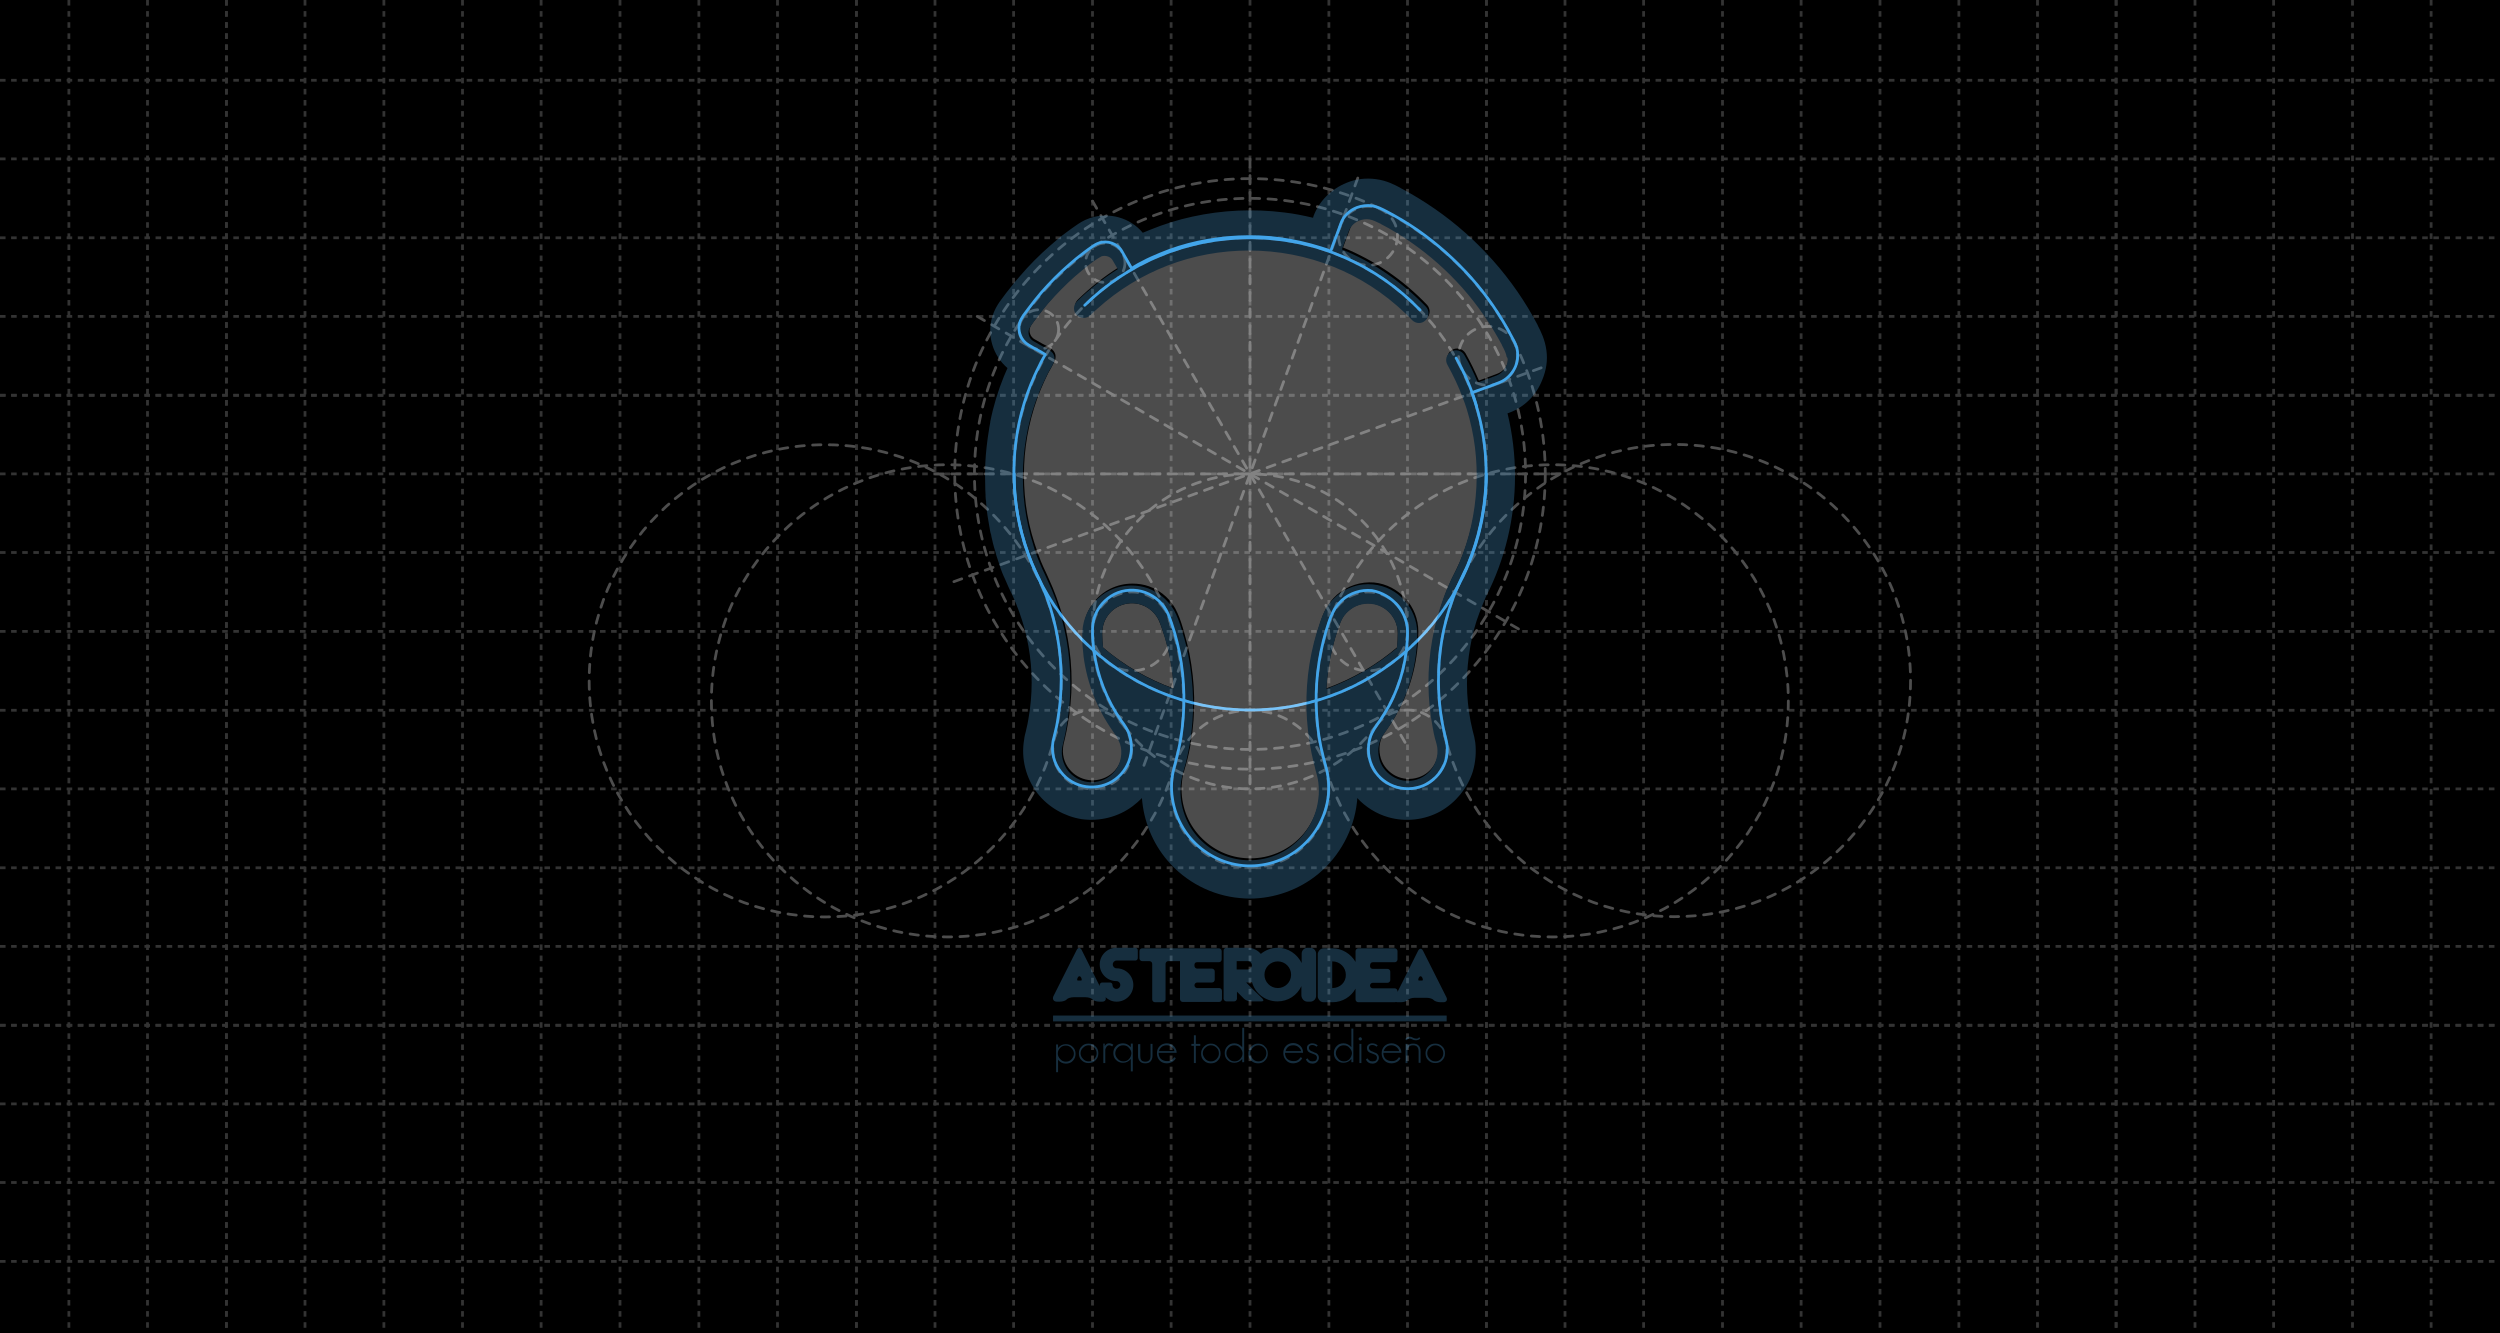 <?xml version="1.0" encoding="utf-8"?>
<!-- Generator: Adobe Illustrator 19.0.0, SVG Export Plug-In . SVG Version: 6.00 Build 0)  -->
<svg version="1.1" xmlns="http://www.w3.org/2000/svg" xmlns:xlink="http://www.w3.org/1999/xlink" x="0px" y="0px"
	 viewBox="0 0 900 480" style="enable-background:new 0 0 900 480;" xml:space="preserve">
<style type="text/css">
	.st0{fill:#FFFFFF;}
	.st1{fill:none;stroke:#333333;stroke-miterlimit:10;stroke-dasharray:2;}
	.st2{display:none;}
	.st3{display:inline;}
	.st4{fill:none;stroke:#E6E6E6;stroke-miterlimit:10;stroke-dasharray:2;}
	.st5{fill:none;stroke:#333333;stroke-linecap:round;stroke-linejoin:round;stroke-miterlimit:10;stroke-dasharray:3;}
	.st6{fill:none;stroke:#4D4D4D;stroke-linecap:round;stroke-linejoin:round;stroke-miterlimit:10;stroke-dasharray:3;}
	.st7{fill:none;stroke:#3FA9F5;stroke-linecap:round;stroke-linejoin:round;stroke-miterlimit:10;}
	.st8{opacity:0.3;}
	.st9{fill:#4B9AD1;}
</style>
<g id="fondo_x5F_002">
	<rect id="XMLID_331_" class="st0" width="900" height="480"/>
</g>
<g id="fondo_x5F_001">
	<rect id="XMLID_20_" width="900" height="480"/>
</g>
<g id="cuadricula_x5F_001">
	<g id="XMLID_130_">
		<g id="XMLID_72_">
			<g id="XMLID_47_">
				<g id="XMLID_35_">
					<g id="XMLID_5_">
						<line id="XMLID_61_" class="st1" x1="24.8" y1="0" x2="24.8" y2="480"/>
						<line id="XMLID_60_" class="st1" x1="53.1" y1="0" x2="53.1" y2="480"/>
						<line id="XMLID_59_" class="st1" x1="81.5" y1="0" x2="81.5" y2="480"/>
						<line id="XMLID_58_" class="st1" x1="81.5" y1="0" x2="81.5" y2="480"/>
					</g>
					<g id="XMLID_6_">
						<line id="XMLID_34_" class="st1" x1="194.8" y1="0" x2="194.8" y2="480"/>
						<line id="XMLID_33_" class="st1" x1="223.2" y1="0" x2="223.2" y2="480"/>
						<line id="XMLID_32_" class="st1" x1="251.6" y1="0" x2="251.6" y2="480"/>
						<line id="XMLID_31_" class="st1" x1="279.9" y1="0" x2="279.9" y2="480"/>
						<line id="XMLID_30_" class="st1" x1="308.3" y1="0" x2="308.3" y2="480"/>
						<line id="XMLID_29_" class="st1" x1="308.3" y1="0" x2="308.3" y2="480"/>
						<line id="XMLID_7_" class="st1" x1="166.5" y1="0" x2="166.5" y2="480"/>
						<line id="XMLID_8_" class="st1" x1="138.2" y1="0" x2="138.2" y2="480"/>
						<line id="XMLID_9_" class="st1" x1="109.8" y1="0" x2="109.8" y2="480"/>
					</g>
				</g>
				<g id="XMLID_4_">
					<g id="XMLID_46_">
						<line id="XMLID_66_" class="st1" x1="421.6" y1="0" x2="421.6" y2="480"/>
						<line id="XMLID_65_" class="st1" x1="450" y1="0" x2="450" y2="480"/>
						<line id="XMLID_64_" class="st1" x1="478.4" y1="0" x2="478.4" y2="480"/>
						<line id="XMLID_53_" class="st1" x1="506.7" y1="0" x2="506.7" y2="480"/>
						<line id="XMLID_52_" class="st1" x1="535.1" y1="0" x2="535.1" y2="480"/>
						<line id="XMLID_51_" class="st1" x1="535.1" y1="0" x2="535.1" y2="480"/>
						<line id="XMLID_50_" class="st1" x1="393.3" y1="0" x2="393.3" y2="480"/>
						<line id="XMLID_49_" class="st1" x1="364.9" y1="0" x2="364.9" y2="480"/>
						<line id="XMLID_48_" class="st1" x1="336.6" y1="0" x2="336.6" y2="480"/>
					</g>
					<g id="XMLID_36_">
						<line id="XMLID_45_" class="st1" x1="648.4" y1="0" x2="648.4" y2="480"/>
						<line id="XMLID_44_" class="st1" x1="676.8" y1="0" x2="676.8" y2="480"/>
						<line id="XMLID_43_" class="st1" x1="705.2" y1="0" x2="705.2" y2="480"/>
						<line id="XMLID_42_" class="st1" x1="733.5" y1="0" x2="733.5" y2="480"/>
						<line id="XMLID_41_" class="st1" x1="761.8" y1="0" x2="761.8" y2="480"/>
						<line id="XMLID_40_" class="st1" x1="761.8" y1="0" x2="761.8" y2="480"/>
						<line id="XMLID_39_" class="st1" x1="620.1" y1="0" x2="620.1" y2="480"/>
						<line id="XMLID_38_" class="st1" x1="591.7" y1="0" x2="591.7" y2="480"/>
						<line id="XMLID_37_" class="st1" x1="563.4" y1="0" x2="563.4" y2="480"/>
					</g>
				</g>
			</g>
			<g id="XMLID_67_">
				<g id="XMLID_78_">
					<line id="XMLID_88_" class="st1" x1="875.2" y1="0" x2="875.2" y2="480"/>
					<line id="XMLID_82_" class="st1" x1="846.9" y1="0" x2="846.9" y2="480"/>
					<line id="XMLID_81_" class="st1" x1="818.5" y1="0" x2="818.5" y2="480"/>
					<line id="XMLID_80_" class="st1" x1="790.2" y1="0" x2="790.2" y2="480"/>
				</g>
			</g>
		</g>
		<g id="XMLID_71_">
			<g id="XMLID_97_">
				<g id="XMLID_119_">
					<g id="XMLID_120_">
						<line id="XMLID_128_" class="st1" x1="0" y1="454.1" x2="900" y2="454.1"/>
						<line id="XMLID_127_" class="st1" x1="0" y1="425.7" x2="900" y2="425.7"/>
						<line id="XMLID_126_" class="st1" x1="0" y1="397.4" x2="900" y2="397.4"/>
						<line id="XMLID_125_" class="st1" x1="0" y1="369.1" x2="900" y2="369.1"/>
						<line id="XMLID_124_" class="st1" x1="0" y1="369.1" x2="900" y2="369.1"/>
					</g>
				</g>
				<g id="XMLID_98_">
					<g id="XMLID_109_">
						<line id="XMLID_118_" class="st1" x1="0" y1="255.7" x2="900" y2="255.7"/>
						<line id="XMLID_117_" class="st1" x1="0" y1="227.3" x2="900" y2="227.3"/>
						<line id="XMLID_116_" class="st1" x1="0" y1="198.9" x2="900" y2="198.9"/>
						<line id="XMLID_115_" class="st1" x1="0" y1="170.6" x2="900" y2="170.6"/>
						<line id="XMLID_114_" class="st1" x1="0" y1="142.3" x2="900" y2="142.3"/>
						<line id="XMLID_113_" class="st1" x1="0" y1="142.3" x2="900" y2="142.3"/>
						<line id="XMLID_112_" class="st1" x1="0" y1="284" x2="900" y2="284"/>
						<line id="XMLID_111_" class="st1" x1="0" y1="312.4" x2="900" y2="312.4"/>
						<line id="XMLID_110_" class="st1" x1="0" y1="340.7" x2="900" y2="340.7"/>
					</g>
					<g id="XMLID_99_">
						<line id="XMLID_108_" class="st1" x1="0" y1="28.9" x2="900" y2="28.9"/>
						<line id="XMLID_102_" class="st1" x1="0" y1="57.2" x2="900" y2="57.2"/>
						<line id="XMLID_101_" class="st1" x1="0" y1="85.6" x2="900" y2="85.6"/>
						<line id="XMLID_100_" class="st1" x1="0" y1="113.9" x2="900" y2="113.9"/>
					</g>
				</g>
			</g>
		</g>
	</g>
</g>
<g id="cuadricula_x5F_002" class="st2">
	<g id="XMLID_69_" class="st3">
		<g id="XMLID_135_">
			<g id="XMLID_142_">
				<g id="XMLID_169_">
					<g id="XMLID_257_">
						<line id="XMLID_261_" class="st4" x1="24.8" y1="0" x2="24.8" y2="480"/>
						<line id="XMLID_260_" class="st4" x1="53.1" y1="0" x2="53.1" y2="480"/>
						<line id="XMLID_259_" class="st4" x1="81.5" y1="0" x2="81.5" y2="480"/>
						<line id="XMLID_258_" class="st4" x1="81.5" y1="0" x2="81.5" y2="480"/>
					</g>
					<g id="XMLID_179_">
						<line id="XMLID_256_" class="st4" x1="194.8" y1="0" x2="194.8" y2="480"/>
						<line id="XMLID_255_" class="st4" x1="223.2" y1="0" x2="223.2" y2="480"/>
						<line id="XMLID_192_" class="st4" x1="251.6" y1="0" x2="251.6" y2="480"/>
						<line id="XMLID_188_" class="st4" x1="279.9" y1="0" x2="279.9" y2="480"/>
						<line id="XMLID_187_" class="st4" x1="308.3" y1="0" x2="308.3" y2="480"/>
						<line id="XMLID_186_" class="st4" x1="308.3" y1="0" x2="308.3" y2="480"/>
						<line id="XMLID_185_" class="st4" x1="166.5" y1="0" x2="166.5" y2="480"/>
						<line id="XMLID_183_" class="st4" x1="138.2" y1="0" x2="138.2" y2="480"/>
						<line id="XMLID_181_" class="st4" x1="109.8" y1="0" x2="109.8" y2="480"/>
					</g>
				</g>
				<g id="XMLID_143_">
					<g id="XMLID_154_">
						<line id="XMLID_165_" class="st4" x1="421.6" y1="0" x2="421.6" y2="480"/>
						<line id="XMLID_162_" class="st4" x1="450" y1="0" x2="450" y2="480"/>
						<line id="XMLID_161_" class="st4" x1="478.4" y1="0" x2="478.4" y2="480"/>
						<line id="XMLID_160_" class="st4" x1="506.7" y1="0" x2="506.7" y2="480"/>
						<line id="XMLID_159_" class="st4" x1="535.1" y1="0" x2="535.1" y2="480"/>
						<line id="XMLID_158_" class="st4" x1="535.1" y1="0" x2="535.1" y2="480"/>
						<line id="XMLID_157_" class="st4" x1="393.3" y1="0" x2="393.3" y2="480"/>
						<line id="XMLID_156_" class="st4" x1="364.9" y1="0" x2="364.9" y2="480"/>
						<line id="XMLID_155_" class="st4" x1="336.6" y1="0" x2="336.6" y2="480"/>
					</g>
					<g id="XMLID_144_">
						<line id="XMLID_153_" class="st4" x1="648.4" y1="0" x2="648.4" y2="480"/>
						<line id="XMLID_152_" class="st4" x1="676.8" y1="0" x2="676.8" y2="480"/>
						<line id="XMLID_151_" class="st4" x1="705.2" y1="0" x2="705.2" y2="480"/>
						<line id="XMLID_150_" class="st4" x1="733.5" y1="0" x2="733.5" y2="480"/>
						<line id="XMLID_149_" class="st4" x1="761.8" y1="0" x2="761.8" y2="480"/>
						<line id="XMLID_148_" class="st4" x1="761.8" y1="0" x2="761.8" y2="480"/>
						<line id="XMLID_147_" class="st4" x1="620.1" y1="0" x2="620.1" y2="480"/>
						<line id="XMLID_146_" class="st4" x1="591.7" y1="0" x2="591.7" y2="480"/>
						<line id="XMLID_145_" class="st4" x1="563.4" y1="0" x2="563.4" y2="480"/>
					</g>
				</g>
			</g>
			<g id="XMLID_136_">
				<g id="XMLID_137_">
					<line id="XMLID_141_" class="st4" x1="875.2" y1="0" x2="875.2" y2="480"/>
					<line id="XMLID_140_" class="st4" x1="846.9" y1="0" x2="846.9" y2="480"/>
					<line id="XMLID_139_" class="st4" x1="818.5" y1="0" x2="818.5" y2="480"/>
					<line id="XMLID_138_" class="st4" x1="790.2" y1="0" x2="790.2" y2="480"/>
				</g>
			</g>
		</g>
		<g id="XMLID_74_">
			<g id="XMLID_75_">
				<g id="XMLID_122_">
					<g id="XMLID_123_">
						<line id="XMLID_134_" class="st4" x1="0" y1="454.1" x2="900" y2="454.1"/>
						<line id="XMLID_133_" class="st4" x1="0" y1="425.7" x2="900" y2="425.7"/>
						<line id="XMLID_132_" class="st4" x1="0" y1="397.4" x2="900" y2="397.4"/>
						<line id="XMLID_131_" class="st4" x1="0" y1="369.1" x2="900" y2="369.1"/>
						<line id="XMLID_129_" class="st4" x1="0" y1="369.1" x2="900" y2="369.1"/>
					</g>
				</g>
				<g id="XMLID_76_">
					<g id="XMLID_91_">
						<line id="XMLID_107_" class="st4" x1="0" y1="255.7" x2="900" y2="255.7"/>
						<line id="XMLID_106_" class="st4" x1="0" y1="227.3" x2="900" y2="227.3"/>
						<line id="XMLID_105_" class="st4" x1="0" y1="198.9" x2="900" y2="198.9"/>
						<line id="XMLID_104_" class="st4" x1="0" y1="170.6" x2="900" y2="170.6"/>
						<line id="XMLID_103_" class="st4" x1="0" y1="142.3" x2="900" y2="142.3"/>
						<line id="XMLID_96_" class="st4" x1="0" y1="142.3" x2="900" y2="142.3"/>
						<line id="XMLID_95_" class="st4" x1="0" y1="284" x2="900" y2="284"/>
						<line id="XMLID_94_" class="st4" x1="0" y1="312.4" x2="900" y2="312.4"/>
						<line id="XMLID_92_" class="st4" x1="0" y1="340.7" x2="900" y2="340.7"/>
					</g>
					<g id="XMLID_85_">
						<line id="XMLID_90_" class="st4" x1="0" y1="28.9" x2="900" y2="28.9"/>
						<line id="XMLID_89_" class="st4" x1="0" y1="57.2" x2="900" y2="57.2"/>
						<line id="XMLID_87_" class="st4" x1="0" y1="85.6" x2="900" y2="85.6"/>
						<line id="XMLID_86_" class="st4" x1="0" y1="113.9" x2="900" y2="113.9"/>
					</g>
				</g>
			</g>
		</g>
	</g>
</g>
<g id="trazos_x5F_001" class="st2">
	<g id="XMLID_93_" class="st3">
		<line id="XMLID_2771_" class="st5" x1="309.7" y1="85.6" x2="590.3" y2="85.6"/>
		<line id="XMLID_2770_" class="st5" x1="478.3" y1="59.7" x2="478.3" y2="340.3"/>
		<line id="XMLID_2769_" class="st5" x1="421.6" y1="59.7" x2="421.6" y2="340.3"/>
		<line id="XMLID_2768_" class="st5" x1="407.4" y1="59.8" x2="407.4" y2="340.4"/>
		<line id="XMLID_2767_" class="st5" x1="506.7" y1="59.2" x2="506.7" y2="339.8"/>
		<line id="XMLID_84_" class="st5" x1="520.9" y1="59.2" x2="520.9" y2="339.8"/>
		<line id="XMLID_83_" class="st5" x1="492.5" y1="59.7" x2="492.5" y2="340.3"/>
		<line id="XMLID_79_" class="st5" x1="393.3" y1="59.7" x2="393.3" y2="340.3"/>
		<line id="XMLID_2766_" class="st5" x1="308.3" y1="170.6" x2="591.7" y2="170.6"/>
		<line id="XMLID_77_" class="st5" x1="308.3" y1="213.1" x2="591.7" y2="213.1"/>
		<line id="XMLID_2765_" class="st5" x1="308.3" y1="255.7" x2="591.7" y2="255.7"/>
		<line id="XMLID_73_" class="st5" x1="308.3" y1="241.5" x2="591.7" y2="241.5"/>
		<line id="XMLID_2764_" class="st5" x1="308.3" y1="312.3" x2="591.7" y2="312.3"/>
		<line id="XMLID_121_" class="st5" x1="308.3" y1="284" x2="591.7" y2="284"/>
		<line id="XMLID_70_" class="st5" x1="379" y1="59.2" x2="379" y2="339.8"/>
	</g>
</g>
<g id="trazos_x5F_002">
	<g id="XMLID_22_">
		<path id="XMLID_68_" class="st6" d="M382.1,245.1c0,7.3-0.9,14.3-2.6,21c-9.4,36.8-42.7,64-82.4,64c-47,0-85-38.1-85-85
			s38.1-85,85-85c33.4,0,62.2,19.2,76.2,47.2C379,218.6,382.1,231.5,382.1,245.1z"/>
		<path id="XMLID_62_" class="st6" d="M687.8,245c0,7.3-0.9,14.3-2.6,21c-9.4,36.8-42.7,64-82.4,64c-47,0-85-38.1-85-85
			s38.1-85,85-85c33.4,0,62.2,19.2,76.2,47.2C684.6,218.6,687.8,231.4,687.8,245z"/>
		<circle id="XMLID_57_" class="st6" cx="450" cy="227.3" r="56.7"/>
		<path id="XMLID_55_" class="st6" d="M473.8,252.3c0,7.3,0.9,14.3,2.6,21c9.4,36.8,42.7,64,82.4,64c47,0,85-38.1,85-85
			s-38.1-85-85-85c-33.4,0-62.2,19.2-76.2,47.2C477,225.8,473.8,238.7,473.8,252.3z"/>
		<path id="XMLID_54_" class="st6" d="M256.1,252.3c0,7.3,0.9,14.3,2.6,21c9.4,36.8,42.7,64,82.4,64c47,0,85-38.1,85-85
			s-38.1-85-85-85c-33.4,0-62.2,19.2-76.2,47.2C259.3,225.8,256.1,238.7,256.1,252.3z"/>
		<circle id="XMLID_28_" class="st6" cx="393.2" cy="269.8" r="14.2"/>
		<circle id="XMLID_27_" class="st6" cx="407.5" cy="227.3" r="14.2"/>
		<circle id="XMLID_26_" class="st6" cx="450" cy="284" r="28.3"/>
		<circle id="XMLID_25_" class="st6" cx="450" cy="170.6" r="85"/>
		<circle id="XMLID_24_" class="st6" cx="506.7" cy="269.8" r="14.2"/>
		<circle id="XMLID_23_" class="st6" cx="492.5" cy="227.3" r="14.2"/>
	</g>
</g>
<g id="trazos_x5F_003">
	<g id="XMLID_163_">
		<g id="XMLID_172_">
			<line id="XMLID_178_" class="st6" x1="450" y1="57.2" x2="450" y2="284"/>
			<line id="XMLID_177_" class="st6" x1="393.3" y1="72.4" x2="506.7" y2="268.8"/>
			<line id="XMLID_176_" class="st6" x1="351.8" y1="113.9" x2="548.2" y2="227.3"/>
			<line id="XMLID_175_" class="st6" x1="336.6" y1="170.6" x2="563.4" y2="170.6"/>
			<line id="XMLID_174_" class="st6" x1="488.8" y1="64.1" x2="411.2" y2="277.2"/>
			<line id="XMLID_173_" class="st6" x1="343.4" y1="209.4" x2="556.5" y2="131.8"/>
		</g>
		<circle id="XMLID_171_" class="st6" cx="450" cy="170.6" r="99.2"/>
		<circle id="XMLID_170_" class="st6" cx="450" cy="170.6" r="106.3"/>
		<circle id="XMLID_168_" class="st6" cx="535.7" cy="128.1" r="10.6"/>
		<circle id="XMLID_167_" class="st6" cx="492.5" cy="84.9" r="10.6"/>
		<circle id="XMLID_166_" class="st6" cx="374" cy="118.6" r="7.1"/>
		<circle id="XMLID_164_" class="st6" cx="397.9" cy="94.6" r="7.1"/>
	</g>
</g>
<g id="trazos_x5F_004">
	<g id="XMLID_21_">
		<path id="XMLID_56_" class="st7" d="M535.1,170.6c0,47-38.1,85-85,85s-85-38.1-85-85"/>
		<path id="XMLID_180_" class="st7" d="M506.7,227.4c0,9.3-2.3,18.5-6.6,26.6c-1.1,2-2.3,4-3.6,5.8c-1.2,1.8-2.5,3.4-3.2,5.6
			c-1.2,3.8-0.8,8,1.2,11.5c1.8,3.2,4.9,5.5,8.4,6.5c3.6,1,7.5,0.6,10.8-1.2c3.2-1.8,5.6-4.8,6.7-8.2c0.6-2,0.8-4,0.5-6.1
			c-0.2-1.2-0.5-2.3-0.8-3.5c-0.3-1.2-0.5-2.4-0.8-3.7c-1.9-10.1-1.9-20.5-0.2-30.6c0.8-4.8,2.1-9.4,3.7-14c0.8-2.2,1.7-4.4,2.7-6.6
			c1-2.2,2.1-4.2,3-6.4c3.8-9.1,5.9-18.8,6.4-28.6c0.5-10.1-0.8-20.3-3.9-29.9c-0.2-0.5-0.3-1.1-0.5-1.6c-0.1-0.3-0.2-0.6-0.3-0.8
			c0-0.1-0.4-0.8-0.3-0.8c0-0.1,0.4-0.1,0.4-0.2c0.9-0.3,1.8-0.7,2.8-1c2.2-0.8,4.5-1.6,6.7-2.5c2.6-1,4.7-3.2,5.8-5.8
			c0.7-1.7,0.9-3.5,0.7-5.3c-0.2-2-1.2-3.7-2.1-5.4c-4-7.6-8.9-14.8-14.6-21.2c-5.7-6.4-12.2-12.2-19.2-17.1
			c-3.6-2.5-7.3-4.7-11.1-6.7c-1.7-0.9-3.4-1.8-5.4-2.1c-1.8-0.3-3.7,0-5.4,0.6c-2.6,1-4.9,3.1-5.8,5.8c-0.8,2.2-1.6,4.5-2.5,6.7
			c-0.3,0.9-0.7,1.8-1,2.8c0,0.1-0.1,0.4-0.2,0.4c-0.1,0-0.7-0.2-0.8-0.3c-0.3-0.1-0.5-0.2-0.8-0.3c-0.6-0.2-1.2-0.4-1.9-0.6
			c-4.8-1.5-9.7-2.6-14.7-3.3c-9.8-1.3-19.9-0.8-29.6,1.3c-4.6,1-9.1,2.4-13.4,4.2c-2.1,0.9-4.3,1.8-6.3,2.9
			c-1.1,0.5-2.1,1.1-3.1,1.7c-0.2,0.1-0.9,0.6-1,0.6c-0.1,0-0.1-0.2-0.2-0.3c-1.1-1.9-2.2-3.8-3.3-5.8c-1.6-2.8-5.2-4.1-8.3-3
			c-0.9,0.3-1.7,0.8-2.4,1.3c-1,0.7-2,1.4-2.9,2.1c-1.9,1.4-3.7,2.9-5.4,4.4c-3.6,3.1-6.9,6.5-10,10c-1.5,1.8-3,3.6-4.4,5.5
			c-0.7,0.9-1.4,1.9-2.1,2.8c-0.5,0.8-1,1.6-1.3,2.5c-0.9,3.1,0.4,6.5,3.2,8.1c1,0.6,2,1.2,3,1.7c0.9,0.5,1.9,1,2.8,1.6
			c0,0,0.2,0.1,0.2,0.1c0,0.1-0.2,0.4-0.2,0.4c-0.2,0.3-0.3,0.6-0.5,0.9c-0.6,1-1.1,2-1.6,3.1c-1.1,2.1-2,4.2-2.9,6.4
			c-3.6,8.9-5.6,18.4-6,27.9c-0.4,9.9,0.8,19.9,3.8,29.3c0.7,2.3,1.5,4.5,2.4,6.8c0.9,2.2,1.9,4.2,2.9,6.3c2,4.4,3.7,8.9,4.9,13.5
			c2.6,9.7,3.5,19.8,2.6,29.8c-0.2,2.6-0.6,5.1-1,7.7c-0.2,1.3-0.5,2.6-0.8,3.8c-0.2,1.1-0.6,2.2-0.8,3.3c-0.7,3.9,0.3,8,2.8,11.1
			c2.2,2.9,5.5,4.8,9.1,5.3c3.7,0.5,7.6-0.4,10.6-2.7c2.9-2.2,4.9-5.4,5.5-9c0.4-2.1,0.2-4.4-0.4-6.5c-0.3-1-0.7-2-1.3-3
			c-0.5-0.9-1.2-1.8-1.8-2.6c-5.2-7.5-8.6-16.1-9.8-25.2c-0.3-2.3-0.5-4.7-0.5-7c0-1.8,0.2-3.6,0.8-5.3c1.2-3.4,3.8-6.3,7.1-8
			c3.4-1.7,7.5-1.9,11.1-0.6c3.6,1.3,6.6,4.1,8.2,7.7c0.9,2.1,1.6,4.4,2.3,6.6c0.7,2.4,1.3,4.9,1.8,7.3c1,5,1.5,10.1,1.6,15.2
			c0.1,5.2-0.3,10.5-1.1,15.6c-0.4,2.5-1,5.1-1.6,7.5c-0.6,2.4-1.3,4.7-1.6,7.1c-0.8,7.7,1.6,15.5,6.6,21.4
			c4.8,5.6,11.6,9.2,18.9,9.9c7.4,0.7,15-1.6,20.7-6.4c5.7-4.7,9.3-11.5,10.1-18.8c0.2-2.2,0.2-4.4-0.1-6.6
			c-0.3-2.5-1.1-4.8-1.7-7.2c-1.3-5-2.1-10.1-2.4-15.2c-0.7-10.2,0.5-20.5,3.4-30.3c0.7-2.2,1.3-4.4,2.3-6.4c0.8-1.7,2-3.3,3.4-4.6
			c2.9-2.6,6.9-3.9,10.8-3.5C501.1,213.9,506.7,220.2,506.7,227.4z"/>
		<path id="XMLID_184_" class="st7" d="M390.5,109.9c15.3-15,36.3-24.3,59.5-24.3c24.1,0,45.8,10,61.2,26"/>
		<path id="XMLID_182_" class="st7" d="M524.2,128.9c3.1,5.4,5.6,11.3,7.4,17.4"/>
	</g>
</g>
<g id="degradado">
	<g id="XMLID_63_" class="st8">
		<g id="XMLID_194_">
			<g id="XMLID_189_">
				<path id="XMLID_190_" class="st0" d="M503.2,227.9c0-5.5-4.2-10.1-9.6-10.7c-3-0.3-5.9,0.7-8.1,2.6c-1.1,1-2,2.1-2.6,3.4
					c-0.8,1.7-1.4,3.7-2,5.6l-0.1,0.3c-1.8,6.1-2.9,12.3-3.3,18.7c9.4-3.4,18-8.4,25.5-14.8C503.1,231.4,503.2,229.7,503.2,227.9z"
					/>
				<path id="XMLID_197_" class="st0" d="M417.3,223.6c-1.2-2.7-3.4-4.8-6.2-5.8c-2.7-1-5.8-0.8-8.4,0.5c-2.5,1.2-4.4,3.4-5.3,6
					c-0.4,1.2-0.6,2.5-0.6,4.1c0,1.6,0.1,3.1,0.3,4.7c7.5,6.4,16.1,11.4,25.5,14.8c-0.2-3.8-0.7-7.5-1.4-11.1
					c-0.5-2.4-1.1-4.7-1.7-7C418.7,227.5,418.1,225.5,417.3,223.6z"/>
				<path id="XMLID_198_" class="st0" d="M542.8,127.8c-0.2-1.3-0.9-2.7-1.7-4.2l0-0.1c-3.9-7.4-8.6-14.3-14.2-20.5
					c-5.5-6.2-11.8-11.8-18.6-16.5c-3.4-2.4-7-4.5-10.7-6.5l-0.1-0.1c-1.5-0.8-2.8-1.5-4.1-1.6c-1.2-0.2-2.4,0-3.6,0.4
					c-1.8,0.7-3.3,2.1-3.8,3.7l-2.5,6.7c11.2,4.6,21.5,11.5,30.2,20.6c1.3,1.4,1.3,3.6-0.1,4.9c-0.7,0.7-1.6,1-2.4,1
					c-0.9,0-1.8-0.4-2.5-1.1c-0.8-0.9-1.7-1.7-2.5-2.5c-15.2-14.5-35-22.5-56.2-22.5c-20.3,0-39.5,7.4-54.5,20.9
					c-0.9,0.8-1.7,1.6-2.6,2.4c-1.4,1.4-3.6,1.3-4.9-0.1c-1.4-1.4-1.3-3.6,0.1-4.9c4.5-4.4,9.4-8.3,14.7-11.6l-1.8-3.1
					c-0.8-1.3-2.6-2-4.1-1.5c-0.5,0.2-0.9,0.5-1.5,0.9c-0.9,0.7-1.9,1.3-2.8,2c-1.8,1.4-3.6,2.8-5.2,4.3c-3.4,3-6.7,6.2-9.6,9.7
					c-1.5,1.7-2.9,3.5-4.2,5.3c-0.7,0.9-1.3,1.8-2,2.7c-0.5,0.7-0.7,1.1-0.8,1.5c-0.5,1.5,0.2,3.3,1.6,4.1l3,1.7
					c0.3,0.1,0.5,0.3,0.8,0.4c0.6,0.3,1.3,0.7,2,1.2c1.1,0.6,1.5,1.5,1.7,2.1c0.4,1.5-0.3,2.7-0.6,3.2c-0.1,0.3-0.3,0.5-0.4,0.8
					c-0.5,1-1.1,2-1.6,2.9c-1,2-1.9,4.1-2.8,6.2c-3.4,8.5-5.4,17.5-5.8,26.8c-0.4,9.6,0.8,19.1,3.7,28.1c0.7,2.2,1.5,4.4,2.3,6.5
					c0.6,1.4,1.2,2.8,1.9,4.2c0.3,0.6,0.6,1.3,0.9,2c2.1,4.5,3.8,9.3,5.2,14.1c2.7,10.1,3.7,20.5,2.7,31c-0.2,2.7-0.6,5.4-1.1,8
					c-0.2,1.3-0.5,2.7-0.8,4c-0.1,0.4-0.2,0.8-0.3,1.3c-0.2,0.6-0.3,1.3-0.4,1.8c-0.5,3,0.2,6,2.1,8.4c1.7,2.2,4.2,3.6,6.9,4
					c2.8,0.4,5.7-0.3,8-2c2.2-1.6,3.7-4.1,4.1-6.8c0.3-1.6,0.2-3.3-0.3-4.9c-0.2-0.8-0.6-1.5-1-2.2c-0.3-0.5-0.6-1-1-1.5
					c-0.2-0.3-0.4-0.6-0.6-0.9c-5.6-7.9-9.2-17.2-10.5-26.7c-0.3-2.5-0.5-5-0.5-7.5c0-2.4,0.3-4.5,1-6.5c1.5-4.3,4.7-7.9,8.8-9.9
					c2.5-1.2,5.1-1.8,7.9-1.8c2,0,4.1,0.3,6,1c4.5,1.6,8.3,5.1,10.2,9.6c1,2.2,1.7,4.5,2.4,7c0.7,2.5,1.4,5.1,1.9,7.6
					c1,5.2,1.6,10.5,1.7,15.8c0.1,5.4-0.3,10.9-1.2,16.2c-0.4,2.6-1,5.3-1.7,7.8c-0.1,0.4-0.2,0.9-0.4,1.3c-0.5,1.8-1,3.5-1.1,5.2
					c-0.7,6.8,1.4,13.6,5.8,18.7c4.2,4.9,10.2,8.1,16.6,8.6c6.5,0.6,13.1-1.4,18.2-5.6c5-4.1,8.2-10.1,8.9-16.5
					c0.2-1.9,0.2-3.9,0-5.8c-0.2-1.6-0.6-3.1-1.1-4.8c-0.2-0.7-0.4-1.3-0.5-2c-1.3-5.2-2.2-10.5-2.5-15.9
					c-0.7-10.7,0.5-21.4,3.6-31.6l0.1-0.3c0.7-2.2,1.3-4.4,2.4-6.6c1-2.1,2.5-4.1,4.3-5.7c3.7-3.2,8.6-4.8,13.4-4.4
					c8.9,0.9,15.9,8.6,15.9,17.6c0,9.8-2.4,19.6-7,28.3c-1.1,2.1-2.4,4.2-3.8,6.2l-0.4,0.6c-1,1.4-1.9,2.6-2.3,4
					c-0.9,2.8-0.6,6.1,0.9,8.7c1.4,2.4,3.7,4.2,6.3,4.9c2.7,0.8,5.7,0.4,8.1-0.9c2.4-1.3,4.2-3.6,5-6.2c0.4-1.5,0.6-3,0.4-4.6
					c-0.1-0.6-0.3-1.3-0.5-2.1c-0.1-0.3-0.2-0.7-0.3-1c-0.3-1.3-0.6-2.5-0.8-3.8c-2-10.5-2-21.2-0.2-31.8c0.9-4.9,2.2-9.8,3.9-14.6
					c0.8-2.3,1.8-4.6,2.8-6.8c0.4-0.8,0.8-1.6,1.2-2.4c0.6-1.3,1.2-2.6,1.8-3.8c3.6-8.7,5.7-17.9,6.2-27.4c0.5-9.6-0.7-19-3.5-28.1
					c-0.1-0.3-0.2-0.6-0.3-0.9c-0.1-0.3-0.2-0.6-0.3-0.9c-0.1-0.4-0.3-0.7-0.4-1.1c-0.1-0.3-0.3-0.6-0.4-1.1
					c-1.5-4.1-3.3-8-5.5-11.8c-0.9-1.7-0.4-3.8,1.3-4.8c1.7-0.9,3.8-0.4,4.8,1.3c1.8,3.2,3.4,6.5,4.8,9.8l6.7-2.5
					c1.6-0.6,3-2,3.7-3.8C542.8,130.2,543,129,542.8,127.8z"/>
			</g>
			<path id="XMLID_232_" class="st9" d="M556.7,126.1L556.7,126.1c-0.5-3.8-2-6.8-3.1-8.9l0-0.1c-4.4-8.4-9.8-16.2-16.1-23.3
				c-6.3-7.1-13.4-13.4-21.1-18.7c-3.9-2.7-8-5.2-12.2-7.4l-0.1-0.1c-2.1-1.1-4.9-2.6-8.7-3.1c-3.6-0.5-7.3-0.1-10.6,1.3
				c-5.5,2.2-9.9,6.6-11.9,11.9l-0.2,0.7c-3.4-0.8-6.8-1.5-10.3-1.9c-11.1-1.4-22.3-0.9-33.2,1.5c-5.1,1.1-10.2,2.7-15.1,4.7
				c-0.9,0.4-1.8,0.7-2.7,1.1c-4.5-5.4-12.1-7.6-19-5.3c-2.4,0.8-4.1,2-5.1,2.7c-1.1,0.8-2.2,1.5-3.2,2.3c-2.1,1.5-4.1,3.2-6,4.9
				c-3.9,3.4-7.6,7.1-11,11.1c-1.7,1.9-3.3,4-4.9,6c-0.8,1-1.5,2.1-2.3,3.1c-0.9,1.3-2,3.1-2.7,5.5c-2,6.7,0.3,14,5.5,18.4
				c-0.4,1-0.9,2-1.3,3c-2.1,5.2-3.8,10.7-4.9,16.3l0,0.1c0,0,0,0.1,0,0.1c-0.1,0.7-0.3,1.5-0.4,2.2c0,0,0,0,0,0.1
				c-0.7,4.2-1.2,8.4-1.4,12.6c-0.1,3-0.1,6,0,9.1l0,0.2c0,0.7,0.1,1.4,0.1,2l0,0.5c0,0.6,0.1,1.3,0.2,1.9l0,0.5
				c0.1,0.7,0.1,1.3,0.2,2l0,0.3c0.2,1.5,0.4,3,0.7,4.6l0.1,0.6c0.1,0.6,0.2,1.1,0.3,1.7l0.1,0.6c0.1,0.5,0.2,1.1,0.4,1.6l0.1,0.6
				c0.1,0.6,0.3,1.2,0.4,1.7l0.1,0.5c0.2,0.6,0.3,1.3,0.5,1.9l0.1,0.3c0.3,0.9,0.5,1.7,0.7,2.5c0.4,1.3,0.9,2.7,1.4,4.2l0,0.1
				c0.2,0.6,0.5,1.3,0.7,1.9l0.3,0.7c0.1,0.2,0.2,0.5,0.3,0.7c0.1,0.1,0.1,0.3,0.2,0.4l0,0c0.9,2.2,2,4.5,3,6.6
				c1.7,3.7,3.1,7.6,4.2,11.6c2.3,8.5,3.1,17.3,2.3,26.1c-0.2,2.3-0.5,4.5-0.9,6.7c-0.2,1.1-0.4,2.3-0.7,3.4
				c-0.1,0.3-0.1,0.6-0.2,0.9c-0.2,0.8-0.5,1.8-0.6,2.9c-1.2,6.8,0.6,13.9,4.8,19.4c3.9,5,9.7,8.3,15.9,9.3
				c6.5,0.9,13.2-0.8,18.4-4.7c1.2-0.9,2.3-1.9,3.3-2.9c0.6,8.2,3.8,16.2,9.2,22.5c6.5,7.7,16,12.6,26,13.5c1.2,0.1,2.4,0.2,3.5,0.2
				c9,0,17.9-3.2,24.8-8.9c7.7-6.4,12.8-15.8,13.9-25.8c0.1-0.5,0.1-1,0.1-1.5c3,3.2,6.9,5.7,11.2,6.9c6.2,1.8,13.1,1,18.7-2.1
				c5.5-3.1,9.8-8.3,11.7-14.3c1-3.4,1.3-7,0.9-10.5c-0.2-1.4-0.5-2.7-0.8-3.7c-0.1-0.3-0.1-0.5-0.2-0.8c-0.2-1.1-0.5-2.1-0.7-3.2
				c-1.7-8.9-1.7-17.9-0.1-26.8c0.7-4.2,1.8-8.3,3.3-12.2c0.7-1.9,1.5-3.8,2.3-5.7c6.9-13.4,10.5-28.4,10.5-43.5
				c0-7.6-0.9-15.2-2.7-22.6l0.6-0.2c5.4-2,9.7-6.2,11.9-11.8C556.7,133.2,557.2,129.6,556.7,126.1z M542.4,131.4
				c-0.7,1.8-2.1,3.2-3.7,3.8l-6.7,2.5c-1.4-3.4-3-6.7-4.8-9.8c-0.9-1.7-3.1-2.3-4.8-1.3c-1.7,0.9-2.3,3.1-1.3,4.8
				c2.1,3.8,4,7.8,5.5,11.8c0.1,0.5,0.3,0.8,0.4,1.1c0.1,0.4,0.3,0.7,0.4,1.1c0.1,0.3,0.2,0.6,0.3,0.9c0.1,0.3,0.2,0.6,0.3,0.9
				c2.8,9.1,4,18.5,3.5,28.1c-0.5,9.5-2.5,18.7-6.2,27.4c-0.5,1.3-1.1,2.5-1.8,3.8c-0.4,0.8-0.8,1.6-1.2,2.4c-1,2.2-2,4.5-2.8,6.8
				c-1.7,4.7-3,9.6-3.9,14.6c-1.9,10.6-1.8,21.3,0.2,31.8c0.2,1.3,0.5,2.6,0.8,3.8c0.1,0.3,0.2,0.7,0.3,1c0.2,0.7,0.4,1.5,0.5,2.1
				c0.2,1.5,0.1,3.1-0.4,4.6c-0.8,2.6-2.6,4.9-5,6.2c-2.5,1.4-5.4,1.7-8.1,0.9c-2.6-0.8-4.9-2.6-6.3-4.9c-1.5-2.6-1.8-5.8-0.9-8.7
				c0.4-1.4,1.3-2.6,2.3-4l0.4-0.6c1.4-2,2.7-4.1,3.8-6.2c4.6-8.6,7-18.4,7-28.3c0-9-7-16.8-15.9-17.6c-4.9-0.5-9.8,1.1-13.4,4.4
				c-1.8,1.6-3.3,3.5-4.3,5.7c-1,2.2-1.7,4.4-2.4,6.6l-0.1,0.3c-3.1,10.2-4.3,20.8-3.6,31.6c0.4,5.4,1.2,10.7,2.5,15.9
				c0.2,0.7,0.4,1.3,0.5,2c0.5,1.7,0.9,3.2,1.1,4.8c0.2,1.9,0.3,3.9,0,5.8c-0.7,6.4-3.9,12.4-8.9,16.5c-5,4.2-11.6,6.2-18.2,5.6
				c-6.4-0.6-12.4-3.7-16.6-8.6c-4.4-5.1-6.5-12-5.8-18.7c0.2-1.7,0.6-3.4,1.1-5.2c0.1-0.4,0.2-0.9,0.4-1.3c0.7-2.6,1.2-5.2,1.7-7.8
				c0.9-5.3,1.3-10.8,1.2-16.2c-0.1-5.3-0.7-10.6-1.7-15.8c-0.5-2.6-1.1-5.1-1.9-7.6c-0.7-2.5-1.4-4.8-2.4-7
				c-1.9-4.4-5.7-7.9-10.2-9.6c-1.9-0.7-4-1-6-1c-2.7,0-5.4,0.6-7.9,1.8c-4.1,2-7.3,5.6-8.8,9.9c-0.7,2-1,4.1-1,6.5
				c0,2.5,0.2,5,0.5,7.5c1.3,9.6,4.9,18.8,10.5,26.7c0.2,0.3,0.4,0.6,0.6,0.9c0.4,0.5,0.8,1,1,1.5c0.4,0.7,0.7,1.5,1,2.2
				c0.5,1.6,0.6,3.2,0.3,4.9c-0.4,2.7-1.9,5.1-4.1,6.8c-2.3,1.7-5.2,2.4-8,2c-2.7-0.4-5.2-1.9-6.9-4c-1.8-2.4-2.6-5.4-2.1-8.4
				c0.1-0.6,0.3-1.2,0.4-1.8c0.1-0.4,0.2-0.8,0.3-1.3c0.3-1.3,0.6-2.7,0.8-4c0.5-2.6,0.8-5.3,1.1-8c0.9-10.5,0-20.9-2.7-31
				c-1.3-4.8-3-9.6-5.2-14.1c-0.3-0.7-0.6-1.3-0.9-2c-0.7-1.4-1.3-2.8-1.9-4.2c-0.9-2.1-1.7-4.3-2.3-6.5c-2.9-9.1-4.1-18.5-3.7-28.1
				c0.4-9.2,2.3-18.3,5.8-26.8c0.8-2.1,1.8-4.1,2.8-6.2c0.5-1,1-2,1.6-2.9c0.1-0.3,0.3-0.5,0.4-0.8c0.3-0.5,1-1.7,0.6-3.2
				c-0.2-0.7-0.6-1.5-1.7-2.1c-0.7-0.5-1.4-0.9-2-1.2c-0.3-0.1-0.5-0.3-0.8-0.4l-3-1.7c-1.4-0.8-2-2.5-1.6-4.1
				c0.1-0.4,0.4-0.8,0.8-1.5c0.6-0.9,1.3-1.8,2-2.7c1.3-1.8,2.8-3.6,4.2-5.3c3-3.4,6.2-6.7,9.6-9.7c1.7-1.5,3.5-2.9,5.2-4.3
				c0.9-0.7,1.9-1.4,2.8-2c0.6-0.4,1.1-0.7,1.5-0.9c1.5-0.5,3.4,0.1,4.1,1.5l1.8,3.1c-5.2,3.3-10.2,7.2-14.7,11.6
				c-1.4,1.4-1.4,3.6-0.1,4.9c1.4,1.4,3.6,1.4,4.9,0.1c0.8-0.8,1.7-1.6,2.6-2.4c15-13.5,34.2-20.9,54.5-20.9c21.2,0,41,8,56.2,22.5
				c0.9,0.8,1.7,1.6,2.5,2.5c0.7,0.7,1.6,1.1,2.5,1.1c0.9,0,1.7-0.3,2.4-1c1.4-1.3,1.4-3.6,0.1-4.9c-8.7-9-19-16-30.2-20.6l2.5-6.7
				c0.6-1.6,2-3,3.8-3.7c1.1-0.4,2.4-0.6,3.6-0.4c1.3,0.2,2.6,0.9,4.1,1.6l0.1,0.1c3.7,1.9,7.3,4.1,10.7,6.5
				c6.8,4.7,13.1,10.3,18.6,16.5c5.5,6.2,10.3,13.2,14.2,20.5l0,0.1c0.8,1.5,1.5,2.9,1.7,4.2C543,129,542.8,130.2,542.4,131.4z
				 M477.5,248c0.4-6.3,1.5-12.6,3.3-18.7l0.1-0.3c0.6-1.9,1.2-3.9,2-5.6c0.6-1.3,1.5-2.5,2.6-3.4c2.2-2,5.2-2.9,8.1-2.6
				c5.4,0.5,9.6,5.2,9.6,10.7c0,1.7-0.1,3.5-0.3,5.2C495.5,239.5,486.9,244.6,477.5,248z M397.1,233.1c-0.2-1.6-0.2-3.1-0.3-4.7
				c0-1.6,0.2-2.9,0.6-4.1c0.9-2.6,2.9-4.8,5.3-6c2.6-1.3,5.6-1.5,8.4-0.5c2.7,1,5,3.1,6.2,5.8c0.8,1.9,1.4,3.9,2.1,6.2
				c0.7,2.3,1.3,4.7,1.7,7c0.7,3.7,1.2,7.4,1.4,11.1C413.1,244.6,404.5,239.5,397.1,233.1z"/>
		</g>
		<g id="XMLID_254_">
			<g id="XMLID_242_">
				<path id="XMLID_252_" class="st9" d="M380.5,360.6h1c1.1,0,2.2-0.4,2.5-0.8c0.3-0.4,1.4-0.8,2.5-0.8h0.1c1.1,0,3,0,4.1,0h0.1
					c1.1,0,2.2,0.4,2.5,0.8c0.3,0.4,1.4,0.8,2.5,0.8h1c1,0,1.5-0.7,1.2-1.6c1.1,1,2.4,1.6,4,1.6c3.3,0,6-2.7,6-6c0-3.3-2.7-6-6-6
					c-0.8,0-1.4-0.6-1.4-1.4c0-0.8,0.6-1.4,1.4-1.4h5.3c0,0,0,0,0,0h1.4c0.5,0,0.9-0.4,0.9-0.9v-2.8c0-0.5-0.4-0.9-0.9-0.9h-0.9v0
					h-5.9c-3.3,0-6,2.7-6,6c0,3.3,2.7,6,6,6c0.8,0,1.4,0.6,1.4,1.4c0,0.8-0.6,1.4-1.4,1.4c-0.8,0-1.4-0.6-1.4-1.4h0
					c0-0.5-0.4-0.9-0.9-0.9h-2.8c-0.5,0-0.9,0.4-0.9,0.9h0c0,0.1,0,0.3,0,0.4l-6.5-13c-0.5-1-1.3-1-1.8,0l-8.4,16.7
					C378.8,359.7,379.3,360.6,380.5,360.6z M388,351.9c0.3-0.6,0.9-0.6,1.2,0c0.3,0.6,0.3,1.1,0,1.1s-0.9,0-1.2,0
					C387.7,353,387.7,352.5,388,351.9z"/>
				<path id="XMLID_251_" class="st9" d="M430.9,346.4h7.9c0.6,0,1-0.5,1-1v-3c0-0.6-0.5-1-1-1h-7.9c-0.3,0-0.7,0-1,0h-1h-0.5h-2.1
					h-0.5h-14.6c-0.5,0-1,0.4-1,1v2.6c0,0.5,0.4,1,1,1h2.6c0.5,0,1,0.4,1,1v12.8c0,0.5,0.4,1,1,1h2.8c0.5,0,1-0.4,1-1v-12.8
					c0-0.5,0.4-1,1-1h4.2v1.5c0,0.6,0,1.5,0,2.1v3c0,0.6,0,1.5,0,2.1v5c0,0.6,0.5,1,1,1h0.5c0.6,0,1.5,0,2.1,0h0.5
					c0.6,0,1.5,0,2.1,0h7.9c0.6,0,1-0.5,1-1v-3c0-0.6-0.5-1-1-1h-7.9c-0.6,0-1-0.5-1-1c0-0.6,0.5-1,1-1h5.3c0.6,0,1-0.5,1-1v-3
					c0-0.6-0.5-1-1-1h-5.3c-0.6,0-1-0.5-1-1C429.9,346.8,430.3,346.4,430.9,346.4z"/>
				<path id="XMLID_247_" class="st9" d="M470.7,360.6h1c1.1,0,2.1-0.9,2.1-2.1v-15.2c0-1.1-0.9-2.1-2.1-2.1h-1
					c-1.1,0-2.1,0.9-2.1,2.1v3.4c-1.6-3.2-4.8-5.5-8.6-5.5c-2.3,0-4.4,0.8-6.1,2.2c-1.1-1.3-2.8-2.2-4.7-2.2h-4.9h-2.8
					c-0.5,0-1,0.4-1,1v0.1v2.8v8.6v2.9v2.9v0.1h0c0.1,0.5,0.5,0.9,1,0.9h2.8c0.5,0,0.9-0.4,1-0.9h0v-0.1v-2.5l2.5,2.5
					c0,0,0.1,0,0.1,0.1l0,0h0c0.6,0.5,1.5,0.9,2.2,0.9h4c0.8,0,0.9-0.4,0.4-1l-3-2.9h0l-2.9-2.9h0.6c0.5,0,1-0.1,1.5-0.2
					c1.1,4.1,4.8,7,9.2,7c3.8,0,7.1-2.2,8.6-5.5v3.4C468.6,359.6,469.5,360.6,470.7,360.6z M449.2,349h-4V346h4
					c0.8,0,1.5,0.7,1.5,1.5C450.7,348.3,450,349,449.2,349z M460,355.7c-2.7,0-4.8-2.2-4.8-4.8c0-2.7,2.2-4.8,4.8-4.8
					c2.7,0,4.8,2.2,4.8,4.8C464.8,353.6,462.6,355.7,460,355.7z"/>
				<path id="XMLID_243_" class="st9" d="M494.2,346.4h7.9c0.6,0,1-0.5,1-1v-3c0-0.6-0.5-1-1-1h-7.9c-0.6,0-1.5,0-2.1,0h-0.5
					c-0.6,0-1.5,0-2.1,0h-0.5c-0.6,0-1,0.5-1,1v3.9c-1.7-2.9-4.8-4.9-8.3-4.9c-0.5,0-1.9,0-2.2,0h-1c-0.9,0-1.7,0.6-2,1.5
					c-0.1,0.2-0.1,0.4-0.1,0.6v15.2c0,0.2,0,0.4,0.1,0.6c0.3,0.8,1,1.5,2,1.5h1c0.2,0,1.7,0,2.2,0c3.6,0,6.7-2,8.3-4.9v3.9
					c0,0.6,0.5,1,1,1h0.5c0.6,0,1.5,0,2.1,0h0.5c0.6,0,1.5,0,2.1,0h7.9c0.2,0,0.3-0.1,0.5-0.1c0.2,0.1,0.4,0.1,0.7,0.1h1
					c1.1,0,2.2-0.4,2.5-0.8c0.3-0.4,1.4-0.8,2.5-0.8h0.1c1.1,0,3,0,4.1,0h0.1c1.1,0,2.2,0.4,2.5,0.8c0.3,0.4,1.4,0.8,2.5,0.8h1
					c1.1,0,1.6-0.8,1.1-1.8l-8.4-16.7c-0.5-1-1.3-1-1.8,0l-7.4,14.8v-0.3c0-0.6-0.5-1-1-1h-7.9c-0.6,0-1-0.5-1-1c0-0.6,0.5-1,1-1
					h5.3c0.6,0,1-0.5,1-1v-3c0-0.6-0.5-1-1-1h-5.3c-0.6,0-1-0.5-1-1C493.2,346.8,493.6,346.4,494.2,346.4z M479.7,355.7
					c0,0-0.1,0-0.1,0v-9.6c0,0,0.1,0,0.1,0c2.7,0,4.8,2.2,4.8,4.8C484.6,353.6,482.4,355.7,479.7,355.7z M510.8,351.9
					c0.3-0.6,0.9-0.6,1.2,0c0.3,0.6,0.3,1.1,0,1.1c-0.3,0-0.9,0-1.2,0C510.5,353,510.5,352.5,510.8,351.9z"/>
			</g>
			<rect id="XMLID_241_" x="379.1" y="365.6" class="st9" width="141.7" height="2.1"/>
			<path id="XMLID_238_" class="st9" d="M380.2,375.8v10.2h0.7v-4.5c0.7,0.9,1.7,1.4,2.8,1.4c1,0,1.9-0.3,2.5-1c0.7-0.7,1-1.5,1-2.5
				c0-1-0.3-1.9-1-2.5c-0.7-0.7-1.5-1-2.5-1c-1.2,0-2.1,0.5-2.8,1.4v-1.3H380.2z M381.7,377.2c0.6-0.6,1.2-0.8,2-0.8
				c0.8,0,1.5,0.3,2,0.9c0.6,0.6,0.9,1.3,0.9,2c0,0.8-0.3,1.5-0.9,2.1c-0.6,0.6-1.2,0.8-2,0.8c-0.8,0-1.5-0.3-2-0.9
				c-0.6-0.6-0.9-1.3-0.9-2C380.8,378.4,381.1,377.8,381.7,377.2z"/>
			<path id="XMLID_235_" class="st9" d="M389.4,376.7c-0.7,0.7-1,1.5-1,2.5c0,1,0.3,1.9,1,2.5c0.7,0.7,1.5,1,2.5,1
				c1,0,1.9-0.3,2.5-1c0.7-0.7,1-1.5,1-2.5c0-1-0.3-1.9-1-2.5c-0.7-0.7-1.5-1-2.5-1C390.9,375.7,390,376,389.4,376.7z M394.8,379.2
				c0,0.8-0.3,1.5-0.9,2.1c-0.6,0.6-1.2,0.8-2,0.8c-0.8,0-1.5-0.3-2-0.9c-0.6-0.6-0.9-1.3-0.9-2c0-0.8,0.3-1.5,0.9-2
				c0.6-0.6,1.2-0.9,2-0.9c0.8,0,1.5,0.3,2.1,0.9C394.5,377.7,394.8,378.4,394.8,379.2z"/>
			<path id="XMLID_230_" class="st9" d="M397.2,375.8v6.9h0.7v-4.6c0-0.2,0-0.4,0.1-0.6c0.1-0.2,0.2-0.4,0.3-0.6
				c0.1-0.2,0.3-0.3,0.4-0.4c0.2-0.1,0.3-0.2,0.5-0.2c0.2,0,0.4,0,0.6,0.1c0.2,0.1,0.4,0.2,0.6,0.3l0.4-0.6
				c-0.3-0.2-0.5-0.3-0.8-0.4c-0.2-0.1-0.5-0.1-0.9-0.1c-0.3,0-0.5,0.1-0.8,0.3c-0.2,0.2-0.4,0.4-0.6,0.7v-0.9H397.2z"/>
			<path id="XMLID_227_" class="st9" d="M407.8,385.9v-10.2h-0.7v1.3c-0.8-0.9-1.7-1.4-2.8-1.4c-1,0-1.9,0.3-2.5,1
				c-0.7,0.7-1,1.5-1,2.5c0,1,0.3,1.9,1,2.5c0.7,0.7,1.5,1,2.5,1c1.1,0,2.1-0.5,2.8-1.4v4.5H407.8z M406.4,381.3
				c-0.6,0.6-1.2,0.8-2,0.8c-0.8,0-1.5-0.3-2-0.9c-0.6-0.6-0.9-1.3-0.9-2c0-0.8,0.3-1.5,0.9-2.1c0.6-0.6,1.2-0.8,2-0.8
				c0.8,0,1.5,0.3,2,0.9c0.6,0.6,0.9,1.3,0.9,2C407.2,380.1,407,380.7,406.4,381.3z"/>
			<path id="XMLID_226_" class="st9" d="M409.7,375.8v4.3c0,0.9,0.2,1.5,0.7,2c0.4,0.5,1.1,0.7,1.9,0.7c0.8,0,1.5-0.2,1.9-0.7
				c0.4-0.5,0.7-1.1,0.7-2v-4.3h-0.7v4.3c0,1.4-0.6,2.1-1.9,2.1c-0.7,0-1.1-0.2-1.4-0.5c-0.3-0.4-0.4-0.9-0.4-1.5v-4.3H409.7z"/>
			<path id="XMLID_223_" class="st9" d="M422.6,376.6c-0.7-0.6-1.5-1-2.5-1c-1,0-1.9,0.3-2.6,1c-0.7,0.7-1,1.5-1,2.6
				c0,1,0.3,1.9,1,2.6c0.7,0.7,1.5,1,2.6,1c0.4,0,0.8-0.1,1.2-0.2c0.9-0.3,1.6-0.8,2-1.7l-0.6-0.3c-0.4,0.6-0.8,1-1.3,1.2
				c-0.4,0.2-0.8,0.2-1.3,0.2c-0.9,0-1.6-0.3-2.2-0.8c-0.5-0.5-0.8-1.3-0.8-2.2h6.5C423.6,378.1,423.2,377.3,422.6,376.6z
				 M420,376.3c0.7,0,1.3,0.2,1.8,0.6c0.5,0.4,0.9,0.9,1,1.5h-5.6C417.7,377,418.6,376.3,420,376.3z"/>
			<polygon id="XMLID_222_" class="st9" points="430.5,382.7 430.5,376.5 432.1,376.5 432.1,375.8 430.5,375.8 430.5,372.7 
				429.8,372.7 429.8,375.8 428.9,375.8 428.9,376.5 429.8,376.5 429.8,382.7 			"/>
			<path id="XMLID_219_" class="st9" d="M435.9,375.7c-1,0-1.8,0.4-2.5,1.1c-0.7,0.7-1,1.5-1,2.5c0,1,0.3,1.9,1,2.5
				c0.7,0.7,1.5,1,2.5,1c1,0,1.9-0.3,2.5-1c0.7-0.7,1-1.5,1-2.5c0-1-0.3-1.9-1-2.5C437.7,376,436.9,375.7,435.9,375.7z M437.9,381.3
				c-0.6,0.6-1.2,0.8-2,0.8c-0.8,0-1.5-0.3-2-0.9s-0.9-1.3-0.9-2c0-0.8,0.3-1.5,0.9-2c0.6-0.6,1.2-0.9,2-0.9c0.8,0,1.5,0.3,2.1,0.9
				c0.6,0.6,0.8,1.2,0.8,2.1C438.8,380.1,438.5,380.7,437.9,381.3z"/>
			<path id="XMLID_216_" class="st9" d="M447.2,377c-0.8-0.9-1.7-1.4-2.8-1.4c-1,0-1.9,0.3-2.5,1c-0.7,0.7-1,1.5-1,2.5
				c0,1,0.3,1.9,1,2.5c0.7,0.7,1.5,1,2.5,1c1.1,0,2.1-0.5,2.8-1.4v1.2h0.7v-12.4h-0.7V377z M446.4,381.3c-0.6,0.6-1.2,0.8-2,0.8
				c-0.8,0-1.5-0.3-2-0.9c-0.6-0.6-0.9-1.3-0.9-2c0-0.8,0.3-1.5,0.9-2.1c0.6-0.6,1.2-0.8,2-0.8c0.8,0,1.5,0.3,2,0.9
				c0.6,0.6,0.9,1.3,0.9,2C447.3,380.1,447,380.7,446.4,381.3z"/>
			<path id="XMLID_213_" class="st9" d="M452.9,375.7c-1,0-1.8,0.4-2.5,1.1c-0.7,0.7-1,1.5-1,2.5c0,1,0.3,1.9,1,2.5
				c0.7,0.7,1.5,1,2.5,1c1,0,1.9-0.3,2.5-1c0.7-0.7,1-1.5,1-2.5c0-1-0.3-1.9-1-2.5C454.8,376,453.9,375.7,452.9,375.7z M455,381.3
				c-0.6,0.6-1.2,0.8-2,0.8c-0.8,0-1.5-0.3-2-0.9c-0.6-0.6-0.9-1.3-0.9-2c0-0.8,0.3-1.5,0.9-2c0.6-0.6,1.2-0.9,2-0.9
				c0.8,0,1.5,0.3,2.1,0.9c0.6,0.6,0.8,1.2,0.8,2.1C455.8,380.1,455.6,380.7,455,381.3z"/>
			<path id="XMLID_210_" class="st9" d="M465.6,382.8c0.4,0,0.8-0.1,1.2-0.2c0.9-0.3,1.6-0.8,2-1.7l-0.6-0.3c-0.4,0.6-0.8,1-1.3,1.2
				c-0.4,0.2-0.8,0.2-1.3,0.2c-0.9,0-1.6-0.3-2.2-0.8c-0.5-0.5-0.8-1.3-0.8-2.2h6.5c0-1-0.3-1.8-1-2.5c-0.7-0.6-1.5-1-2.5-1
				c-1,0-1.9,0.3-2.6,1c-0.7,0.7-1,1.5-1,2.6c0,1,0.3,1.9,1,2.6C463.7,382.5,464.5,382.8,465.6,382.8z M465.6,376.3
				c0.7,0,1.3,0.2,1.8,0.6c0.5,0.4,0.9,0.9,1,1.5h-5.6C463.2,377,464.1,376.3,465.6,376.3z"/>
			<path id="XMLID_209_" class="st9" d="M472.5,382.1c-0.5,0-0.9-0.1-1.1-0.3c-0.3-0.2-0.5-0.5-0.7-0.8l-0.6,0.4
				c0.5,1,1.3,1.5,2.4,1.5c0.6,0,1.2-0.2,1.6-0.6c0.4-0.4,0.7-0.9,0.7-1.5c0-0.6-0.2-1.1-0.7-1.5c-0.1-0.1-0.3-0.2-0.6-0.3
				s-0.6-0.2-0.9-0.4c-0.4-0.1-0.8-0.3-1-0.5c-0.2-0.2-0.4-0.5-0.4-0.8c0-0.7,0.4-1.1,1.2-1.1c0.6,0,1.1,0.2,1.5,0.6l0.5-0.4
				c-0.5-0.5-1.2-0.8-2-0.8c-0.6,0-1,0.2-1.4,0.5c-0.4,0.3-0.5,0.7-0.5,1.2c0,0.5,0.2,1,0.5,1.3c0.2,0.2,0.6,0.4,1.2,0.6
				c0.3,0.1,0.6,0.2,0.8,0.3c0.2,0.1,0.4,0.2,0.5,0.2c0.4,0.3,0.6,0.6,0.6,1C474.1,381.7,473.6,382.1,472.5,382.1z"/>
			<path id="XMLID_206_" class="st9" d="M487.2,382.7v-12.4h-0.7v6.7c-0.8-0.9-1.7-1.4-2.8-1.4c-1,0-1.9,0.3-2.5,1
				c-0.7,0.7-1,1.5-1,2.5c0,1,0.3,1.9,1,2.5c0.7,0.7,1.5,1,2.5,1c1.1,0,2.1-0.5,2.8-1.4v1.2H487.2z M485.8,381.3
				c-0.6,0.6-1.2,0.8-2,0.8c-0.8,0-1.5-0.3-2-0.9s-0.9-1.3-0.9-2c0-0.8,0.3-1.5,0.9-2.1c0.6-0.6,1.2-0.8,2-0.8c0.8,0,1.5,0.3,2,0.9
				c0.6,0.6,0.9,1.3,0.9,2C486.6,380.1,486.3,380.7,485.8,381.3z"/>
			<rect id="XMLID_205_" x="489.4" y="375.8" class="st9" width="0.7" height="6.9"/>
			<path id="XMLID_204_" class="st9" d="M490.3,374c-0.1-0.4-0.3-0.6-0.6-0.6c-0.4,0.1-0.6,0.3-0.6,0.6c0,0.2,0.1,0.3,0.2,0.4
				c0.1,0.1,0.3,0.2,0.4,0.2C490.1,374.5,490.3,374.4,490.3,374z"/>
			<path id="XMLID_203_" class="st9" d="M494.1,382.1c-0.5,0-0.9-0.1-1.1-0.3c-0.3-0.2-0.5-0.5-0.7-0.8l-0.6,0.4
				c0.5,1,1.3,1.5,2.4,1.5c0.6,0,1.2-0.2,1.6-0.6c0.4-0.4,0.7-0.9,0.7-1.5c0-0.6-0.2-1.1-0.7-1.5c-0.1-0.1-0.3-0.2-0.6-0.3
				c-0.2-0.1-0.6-0.2-0.9-0.4c-0.4-0.1-0.8-0.3-1-0.5c-0.2-0.2-0.4-0.5-0.4-0.8c0-0.7,0.4-1.1,1.2-1.1c0.6,0,1.1,0.2,1.5,0.6
				l0.5-0.4c-0.5-0.5-1.2-0.8-2-0.8c-0.6,0-1,0.2-1.4,0.5c-0.4,0.3-0.5,0.7-0.5,1.2c0,0.5,0.2,1,0.5,1.3c0.2,0.2,0.6,0.4,1.2,0.6
				c0.3,0.1,0.6,0.2,0.8,0.3c0.2,0.1,0.4,0.2,0.5,0.2c0.4,0.3,0.6,0.6,0.6,1C495.7,381.7,495.2,382.1,494.1,382.1z"/>
			<path id="XMLID_200_" class="st9" d="M503.5,376.6c-0.7-0.6-1.5-1-2.5-1c-1,0-1.9,0.3-2.6,1c-0.7,0.7-1,1.5-1,2.6
				c0,1,0.3,1.9,1,2.6c0.7,0.7,1.5,1,2.6,1c0.4,0,0.8-0.1,1.2-0.2c0.9-0.3,1.6-0.8,2-1.7l-0.6-0.3c-0.4,0.6-0.8,1-1.3,1.2
				c-0.4,0.2-0.8,0.2-1.3,0.2c-0.9,0-1.6-0.3-2.2-0.8c-0.5-0.5-0.8-1.3-0.8-2.2h6.5C504.5,378.1,504.2,377.3,503.5,376.6z
				 M500.9,376.3c0.7,0,1.3,0.2,1.8,0.6c0.5,0.4,0.9,0.9,1,1.5h-5.6C498.6,377,499.5,376.3,500.9,376.3z"/>
			<path id="XMLID_199_" class="st9" d="M510.9,373.4c-0.2,0.2-0.4,0.4-0.5,0.4l-0.2,0.1h-0.4l-0.6-0.1l-0.5-0.2
				c-0.1,0-0.1-0.1-0.2-0.1c0,0-0.1,0-0.1-0.1c-0.3-0.1-0.6-0.2-0.9-0.2c-0.7,0-1.3,0.3-1.6,0.9l0.5,0.4c0.3-0.4,0.6-0.6,1-0.6
				c0.2,0,0.4,0,0.6,0.1l0.5,0.2c0.3,0.2,0.8,0.3,1.3,0.3c0.3,0,0.6-0.1,0.9-0.2l0.3-0.2l0.3-0.3L510.9,373.4z"/>
			<path id="XMLID_196_" class="st9" d="M511.4,382.7v-4.2c0-0.9-0.2-1.6-0.7-2.1c-0.5-0.5-1.1-0.7-2-0.7c-1,0-1.7,0.3-2,0.9v-0.8
				h-0.7v6.9h0.7v-4.2c0-0.7,0.2-1.2,0.5-1.6c0.3-0.4,0.8-0.6,1.5-0.6c1.3,0,2,0.7,2,2.2v4.1H511.4z"/>
			<path id="XMLID_191_" class="st9" d="M514.2,376.7c-0.7,0.7-1,1.5-1,2.5c0,1,0.3,1.9,1,2.5c0.7,0.7,1.5,1,2.5,1
				c1,0,1.9-0.3,2.5-1c0.7-0.7,1-1.5,1-2.5c0-1-0.3-1.9-1-2.5c-0.7-0.7-1.5-1-2.5-1C515.7,375.7,514.8,376,514.2,376.7z
				 M519.6,379.2c0,0.8-0.3,1.5-0.9,2.1c-0.6,0.6-1.2,0.8-2,0.8c-0.8,0-1.5-0.3-2-0.9c-0.6-0.6-0.9-1.3-0.9-2c0-0.8,0.3-1.5,0.9-2
				c0.6-0.6,1.2-0.9,2-0.9c0.8,0,1.5,0.3,2.1,0.9C519.3,377.7,519.6,378.4,519.6,379.2z"/>
		</g>
	</g>
</g>
<g id="_x31_00_x25_" class="st2">
	<g id="XMLID_262_" class="st3">
		<g id="XMLID_320_">
			<g id="XMLID_326_">
				<path id="XMLID_329_" class="st0" d="M503.2,227.9c0-5.5-4.2-10.1-9.6-10.7c-3-0.3-5.9,0.7-8.1,2.6c-1.1,1-2,2.1-2.6,3.4
					c-0.8,1.7-1.4,3.7-2,5.6l-0.1,0.3c-1.8,6.1-2.9,12.3-3.3,18.7c9.4-3.4,18-8.4,25.5-14.8C503.1,231.4,503.2,229.7,503.2,227.9z"
					/>
				<path id="XMLID_328_" class="st0" d="M417.3,223.6c-1.2-2.7-3.4-4.8-6.2-5.8c-2.7-1-5.8-0.8-8.4,0.5c-2.5,1.2-4.4,3.4-5.3,6
					c-0.4,1.2-0.6,2.5-0.6,4.1c0,1.6,0.1,3.1,0.3,4.7c7.5,6.4,16.1,11.4,25.5,14.8c-0.2-3.8-0.7-7.5-1.4-11.1
					c-0.5-2.4-1.1-4.7-1.7-7C418.7,227.5,418.1,225.5,417.3,223.6z"/>
				<path id="XMLID_327_" class="st0" d="M542.8,127.8c-0.2-1.3-0.9-2.7-1.7-4.2l0-0.1c-3.9-7.4-8.6-14.3-14.2-20.5
					c-5.5-6.2-11.8-11.8-18.6-16.5c-3.4-2.4-7-4.5-10.7-6.5l-0.1-0.1c-1.5-0.8-2.8-1.5-4.1-1.6c-1.2-0.2-2.4,0-3.6,0.4
					c-1.8,0.7-3.3,2.1-3.8,3.7l-2.5,6.7c11.2,4.6,21.5,11.5,30.2,20.6c1.3,1.4,1.3,3.6-0.1,4.9c-0.7,0.7-1.6,1-2.4,1
					c-0.9,0-1.8-0.4-2.5-1.1c-0.8-0.9-1.7-1.7-2.5-2.5c-15.2-14.5-35-22.5-56.2-22.5c-20.3,0-39.5,7.4-54.5,20.9
					c-0.9,0.8-1.7,1.6-2.6,2.4c-1.4,1.4-3.6,1.3-4.9-0.1c-1.4-1.4-1.3-3.6,0.1-4.9c4.5-4.4,9.4-8.3,14.7-11.6l-1.8-3.1
					c-0.8-1.3-2.6-2-4.1-1.5c-0.5,0.2-0.9,0.5-1.5,0.9c-0.9,0.7-1.9,1.3-2.8,2c-1.8,1.4-3.6,2.8-5.2,4.3c-3.4,3-6.7,6.2-9.6,9.7
					c-1.5,1.7-2.9,3.5-4.2,5.3c-0.7,0.9-1.3,1.8-2,2.7c-0.5,0.7-0.7,1.1-0.8,1.5c-0.5,1.5,0.2,3.3,1.6,4.1l3,1.7
					c0.3,0.1,0.5,0.3,0.8,0.4c0.6,0.3,1.3,0.7,2,1.2c1.1,0.6,1.5,1.5,1.7,2.1c0.4,1.5-0.3,2.7-0.6,3.2c-0.1,0.3-0.3,0.5-0.4,0.8
					c-0.5,1-1.1,2-1.6,2.9c-1,2-1.9,4.1-2.8,6.2c-3.4,8.5-5.4,17.5-5.8,26.8c-0.4,9.6,0.8,19.1,3.7,28.1c0.7,2.2,1.5,4.4,2.3,6.5
					c0.6,1.4,1.2,2.8,1.9,4.2c0.3,0.6,0.6,1.3,0.9,2c2.1,4.5,3.8,9.3,5.2,14.1c2.7,10.1,3.7,20.5,2.7,31c-0.2,2.7-0.6,5.4-1.1,8
					c-0.2,1.3-0.5,2.7-0.8,4c-0.1,0.4-0.2,0.8-0.3,1.3c-0.2,0.6-0.3,1.3-0.4,1.8c-0.5,3,0.2,6,2.1,8.4c1.7,2.2,4.2,3.6,6.9,4
					c2.8,0.4,5.7-0.3,8-2c2.2-1.6,3.7-4.1,4.1-6.8c0.3-1.6,0.2-3.3-0.3-4.9c-0.2-0.8-0.6-1.5-1-2.2c-0.3-0.5-0.6-1-1-1.5
					c-0.2-0.3-0.4-0.6-0.6-0.9c-5.6-7.9-9.2-17.2-10.5-26.7c-0.3-2.5-0.5-5-0.5-7.5c0-2.4,0.3-4.5,1-6.5c1.5-4.3,4.7-7.9,8.8-9.9
					c2.5-1.2,5.1-1.8,7.9-1.8c2,0,4.1,0.3,6,1c4.5,1.6,8.3,5.1,10.2,9.6c1,2.2,1.7,4.5,2.4,7c0.7,2.5,1.4,5.1,1.9,7.6
					c1,5.2,1.6,10.5,1.7,15.8c0.1,5.4-0.3,10.9-1.2,16.2c-0.4,2.6-1,5.3-1.7,7.8c-0.1,0.4-0.2,0.9-0.4,1.3c-0.5,1.8-1,3.5-1.1,5.2
					c-0.7,6.8,1.4,13.6,5.8,18.7c4.2,4.9,10.2,8.1,16.6,8.6c6.5,0.6,13.1-1.4,18.2-5.6c5-4.1,8.2-10.1,8.9-16.5
					c0.2-1.9,0.2-3.9,0-5.8c-0.2-1.6-0.6-3.1-1.1-4.8c-0.2-0.7-0.4-1.3-0.5-2c-1.3-5.2-2.2-10.5-2.5-15.9
					c-0.7-10.7,0.5-21.4,3.6-31.6l0.1-0.3c0.7-2.2,1.3-4.4,2.4-6.6c1-2.1,2.5-4.1,4.3-5.7c3.7-3.2,8.6-4.8,13.4-4.4
					c8.9,0.9,15.9,8.6,15.9,17.6c0,9.8-2.4,19.6-7,28.3c-1.1,2.1-2.4,4.2-3.8,6.2l-0.4,0.6c-1,1.4-1.9,2.6-2.3,4
					c-0.9,2.8-0.6,6.1,0.9,8.7c1.4,2.4,3.7,4.2,6.3,4.9c2.7,0.8,5.7,0.4,8.1-0.9c2.4-1.3,4.2-3.6,5-6.2c0.4-1.5,0.6-3,0.4-4.6
					c-0.1-0.6-0.3-1.3-0.5-2.1c-0.1-0.3-0.2-0.7-0.3-1c-0.3-1.3-0.6-2.5-0.8-3.8c-2-10.5-2-21.2-0.2-31.8c0.9-4.9,2.2-9.8,3.9-14.6
					c0.8-2.3,1.8-4.6,2.8-6.8c0.4-0.8,0.8-1.6,1.2-2.4c0.6-1.3,1.2-2.6,1.8-3.8c3.6-8.7,5.7-17.9,6.2-27.4c0.5-9.6-0.7-19-3.5-28.1
					c-0.1-0.3-0.2-0.6-0.3-0.9c-0.1-0.3-0.2-0.6-0.3-0.9c-0.1-0.4-0.3-0.7-0.4-1.1c-0.1-0.3-0.3-0.6-0.4-1.1
					c-1.5-4.1-3.3-8-5.5-11.8c-0.9-1.7-0.4-3.8,1.3-4.8c1.7-0.9,3.8-0.4,4.8,1.3c1.8,3.2,3.4,6.5,4.8,9.8l6.7-2.5
					c1.6-0.6,3-2,3.7-3.8C542.8,130.2,543,129,542.8,127.8z"/>
			</g>
			<path id="XMLID_321_" class="st9" d="M556.7,126.1L556.7,126.1c-0.5-3.8-2-6.8-3.1-8.9l0-0.1c-4.4-8.4-9.8-16.2-16.1-23.3
				c-6.3-7.1-13.4-13.4-21.1-18.7c-3.9-2.7-8-5.2-12.2-7.4l-0.1-0.1c-2.1-1.1-4.9-2.6-8.7-3.1c-3.6-0.5-7.3-0.1-10.6,1.3
				c-5.5,2.2-9.9,6.6-11.9,11.9l-0.2,0.7c-3.4-0.8-6.8-1.5-10.3-1.9c-11.1-1.4-22.3-0.9-33.2,1.5c-5.1,1.1-10.2,2.7-15.1,4.7
				c-0.9,0.4-1.8,0.7-2.7,1.1c-4.5-5.4-12.1-7.6-19-5.3c-2.4,0.8-4.1,2-5.1,2.7c-1.1,0.8-2.2,1.5-3.2,2.3c-2.1,1.5-4.1,3.2-6,4.9
				c-3.9,3.4-7.6,7.1-11,11.1c-1.7,1.9-3.3,4-4.9,6c-0.8,1-1.5,2.1-2.3,3.1c-0.9,1.3-2,3.1-2.7,5.5c-2,6.7,0.3,14,5.5,18.4
				c-0.4,1-0.9,2-1.3,3c-2.1,5.2-3.8,10.7-4.9,16.3l0,0.1c0,0,0,0.1,0,0.1c-0.1,0.7-0.3,1.5-0.4,2.2c0,0,0,0,0,0.1
				c-0.7,4.2-1.2,8.4-1.4,12.6c-0.1,3-0.1,6,0,9.1l0,0.2c0,0.7,0.1,1.4,0.1,2l0,0.5c0,0.6,0.1,1.3,0.2,1.9l0,0.5
				c0.1,0.7,0.1,1.3,0.2,2l0,0.3c0.2,1.5,0.4,3,0.7,4.6l0.1,0.6c0.1,0.6,0.2,1.1,0.3,1.7l0.1,0.6c0.1,0.5,0.2,1.1,0.4,1.6l0.1,0.6
				c0.1,0.6,0.3,1.2,0.4,1.7l0.1,0.5c0.2,0.6,0.3,1.3,0.5,1.9l0.1,0.3c0.3,0.9,0.5,1.7,0.7,2.5c0.4,1.3,0.9,2.7,1.4,4.2l0,0.1
				c0.2,0.6,0.5,1.3,0.7,1.9l0.3,0.7c0.1,0.2,0.2,0.5,0.3,0.7c0.1,0.1,0.1,0.3,0.2,0.4l0,0c0.9,2.2,2,4.5,3,6.6
				c1.7,3.7,3.1,7.6,4.2,11.6c2.3,8.5,3.1,17.3,2.3,26.1c-0.2,2.3-0.5,4.5-0.9,6.7c-0.2,1.1-0.4,2.3-0.7,3.4
				c-0.1,0.3-0.1,0.6-0.2,0.9c-0.2,0.8-0.5,1.8-0.6,2.9c-1.2,6.8,0.6,13.9,4.8,19.4c3.9,5,9.7,8.3,15.9,9.3
				c6.5,0.9,13.2-0.8,18.4-4.7c1.2-0.9,2.3-1.9,3.3-2.9c0.6,8.2,3.8,16.2,9.2,22.5c6.5,7.7,16,12.6,26,13.5c1.2,0.1,2.4,0.2,3.5,0.2
				c9,0,17.9-3.2,24.8-8.9c7.7-6.4,12.8-15.8,13.9-25.8c0.1-0.5,0.1-1,0.1-1.5c3,3.2,6.9,5.7,11.2,6.9c6.2,1.8,13.1,1,18.7-2.1
				c5.5-3.1,9.8-8.3,11.7-14.3c1-3.4,1.3-7,0.9-10.5c-0.2-1.4-0.5-2.7-0.8-3.7c-0.1-0.3-0.1-0.5-0.2-0.8c-0.2-1.1-0.5-2.1-0.7-3.2
				c-1.7-8.9-1.7-17.9-0.1-26.8c0.7-4.2,1.8-8.3,3.3-12.2c0.7-1.9,1.5-3.8,2.3-5.7c6.9-13.4,10.5-28.4,10.5-43.5
				c0-7.6-0.9-15.2-2.7-22.6l0.6-0.2c5.4-2,9.7-6.2,11.9-11.8C556.7,133.2,557.2,129.6,556.7,126.1z M542.4,131.4
				c-0.7,1.8-2.1,3.2-3.7,3.8l-6.7,2.5c-1.4-3.4-3-6.7-4.8-9.8c-0.9-1.7-3.1-2.3-4.8-1.3c-1.7,0.9-2.3,3.1-1.3,4.8
				c2.1,3.8,4,7.8,5.5,11.8c0.1,0.5,0.3,0.8,0.4,1.1c0.1,0.4,0.3,0.7,0.4,1.1c0.1,0.3,0.2,0.6,0.3,0.9c0.1,0.3,0.2,0.6,0.3,0.9
				c2.8,9.1,4,18.5,3.5,28.1c-0.5,9.5-2.5,18.7-6.2,27.4c-0.5,1.3-1.1,2.5-1.8,3.8c-0.4,0.8-0.8,1.6-1.2,2.4c-1,2.2-2,4.5-2.8,6.8
				c-1.7,4.7-3,9.6-3.9,14.6c-1.9,10.6-1.8,21.3,0.2,31.8c0.2,1.3,0.5,2.6,0.8,3.8c0.1,0.3,0.2,0.7,0.3,1c0.2,0.7,0.4,1.5,0.5,2.1
				c0.2,1.5,0.1,3.1-0.4,4.6c-0.8,2.6-2.6,4.9-5,6.2c-2.5,1.4-5.4,1.7-8.1,0.9c-2.6-0.8-4.9-2.6-6.3-4.9c-1.5-2.6-1.8-5.8-0.9-8.7
				c0.4-1.4,1.3-2.6,2.3-4l0.4-0.6c1.4-2,2.7-4.1,3.8-6.2c4.6-8.6,7-18.4,7-28.3c0-9-7-16.8-15.9-17.6c-4.9-0.5-9.8,1.1-13.4,4.4
				c-1.8,1.6-3.3,3.5-4.3,5.7c-1,2.2-1.7,4.4-2.4,6.6l-0.1,0.3c-3.1,10.2-4.3,20.8-3.6,31.6c0.4,5.4,1.2,10.7,2.5,15.9
				c0.2,0.7,0.4,1.3,0.5,2c0.5,1.7,0.9,3.2,1.1,4.8c0.2,1.9,0.3,3.9,0,5.8c-0.7,6.4-3.9,12.4-8.9,16.5c-5,4.2-11.6,6.2-18.2,5.6
				c-6.4-0.6-12.4-3.7-16.6-8.6c-4.4-5.1-6.5-12-5.8-18.7c0.2-1.7,0.6-3.4,1.1-5.2c0.1-0.4,0.2-0.9,0.4-1.3c0.7-2.6,1.2-5.2,1.7-7.8
				c0.9-5.3,1.3-10.8,1.2-16.2c-0.1-5.3-0.7-10.6-1.7-15.8c-0.5-2.6-1.1-5.1-1.9-7.6c-0.7-2.5-1.4-4.8-2.4-7
				c-1.9-4.4-5.7-7.9-10.2-9.6c-1.9-0.7-4-1-6-1c-2.7,0-5.4,0.6-7.9,1.8c-4.1,2-7.3,5.6-8.8,9.9c-0.7,2-1,4.1-1,6.5
				c0,2.5,0.2,5,0.5,7.5c1.3,9.6,4.9,18.8,10.5,26.7c0.2,0.3,0.4,0.6,0.6,0.9c0.4,0.5,0.8,1,1,1.5c0.4,0.7,0.7,1.5,1,2.2
				c0.5,1.6,0.6,3.2,0.3,4.9c-0.4,2.7-1.9,5.1-4.1,6.8c-2.3,1.7-5.2,2.4-8,2c-2.7-0.4-5.2-1.9-6.9-4c-1.8-2.4-2.6-5.4-2.1-8.4
				c0.1-0.6,0.3-1.2,0.4-1.8c0.1-0.4,0.2-0.8,0.3-1.3c0.3-1.3,0.6-2.7,0.8-4c0.5-2.6,0.8-5.3,1.1-8c0.9-10.5,0-20.9-2.7-31
				c-1.3-4.8-3-9.6-5.2-14.1c-0.3-0.7-0.6-1.3-0.9-2c-0.7-1.4-1.3-2.8-1.9-4.2c-0.9-2.1-1.7-4.3-2.3-6.5c-2.9-9.1-4.1-18.5-3.7-28.1
				c0.4-9.2,2.3-18.3,5.8-26.8c0.8-2.1,1.8-4.1,2.8-6.2c0.5-1,1-2,1.6-2.9c0.1-0.3,0.3-0.5,0.4-0.8c0.3-0.5,1-1.7,0.6-3.2
				c-0.2-0.7-0.6-1.5-1.7-2.1c-0.7-0.5-1.4-0.9-2-1.2c-0.3-0.1-0.5-0.3-0.8-0.4l-3-1.7c-1.4-0.8-2-2.5-1.6-4.1
				c0.1-0.4,0.4-0.8,0.8-1.5c0.6-0.9,1.3-1.8,2-2.7c1.3-1.8,2.8-3.6,4.2-5.3c3-3.4,6.2-6.7,9.6-9.7c1.7-1.5,3.5-2.9,5.2-4.3
				c0.9-0.7,1.9-1.4,2.8-2c0.6-0.4,1.1-0.7,1.5-0.9c1.5-0.5,3.4,0.1,4.1,1.5l1.8,3.1c-5.2,3.3-10.2,7.2-14.7,11.6
				c-1.4,1.4-1.4,3.6-0.1,4.9c1.4,1.4,3.6,1.4,4.9,0.1c0.8-0.8,1.7-1.6,2.6-2.4c15-13.5,34.2-20.9,54.5-20.9c21.2,0,41,8,56.2,22.5
				c0.9,0.8,1.7,1.6,2.5,2.5c0.7,0.7,1.6,1.1,2.5,1.1c0.9,0,1.7-0.3,2.4-1c1.4-1.3,1.4-3.6,0.1-4.9c-8.7-9-19-16-30.2-20.6l2.5-6.7
				c0.6-1.6,2-3,3.8-3.7c1.1-0.4,2.4-0.6,3.6-0.4c1.3,0.2,2.6,0.9,4.1,1.6l0.1,0.1c3.7,1.9,7.3,4.1,10.7,6.5
				c6.8,4.7,13.1,10.3,18.6,16.5c5.5,6.2,10.3,13.2,14.2,20.5l0,0.1c0.8,1.5,1.5,2.9,1.7,4.2C543,129,542.8,130.2,542.4,131.4z
				 M477.5,248c0.4-6.3,1.5-12.6,3.3-18.7l0.1-0.3c0.6-1.9,1.2-3.9,2-5.6c0.6-1.3,1.5-2.5,2.6-3.4c2.2-2,5.2-2.9,8.1-2.6
				c5.4,0.5,9.6,5.2,9.6,10.7c0,1.7-0.1,3.5-0.3,5.2C495.5,239.5,486.9,244.6,477.5,248z M397.1,233.1c-0.2-1.6-0.2-3.1-0.3-4.7
				c0-1.6,0.2-2.9,0.6-4.1c0.9-2.6,2.9-4.8,5.3-6c2.6-1.3,5.6-1.5,8.4-0.5c2.7,1,5,3.1,6.2,5.8c0.8,1.9,1.4,3.9,2.1,6.2
				c0.7,2.3,1.3,4.7,1.7,7c0.7,3.7,1.2,7.4,1.4,11.1C413.1,244.6,404.5,239.5,397.1,233.1z"/>
		</g>
		<g id="XMLID_263_">
			<g id="XMLID_307_">
				<path id="XMLID_317_" class="st9" d="M380.5,360.6h1c1.1,0,2.2-0.4,2.5-0.8c0.3-0.4,1.4-0.8,2.5-0.8h0.1c1.1,0,3,0,4.1,0h0.1
					c1.1,0,2.2,0.4,2.5,0.8c0.3,0.4,1.4,0.8,2.5,0.8h1c1,0,1.5-0.7,1.2-1.6c1.1,1,2.4,1.6,4,1.6c3.3,0,6-2.7,6-6c0-3.3-2.7-6-6-6
					c-0.8,0-1.4-0.6-1.4-1.4c0-0.8,0.6-1.4,1.4-1.4h5.3c0,0,0,0,0,0h1.4c0.5,0,0.9-0.4,0.9-0.9v-2.8c0-0.5-0.4-0.9-0.9-0.9h-0.9v0
					h-5.9c-3.3,0-6,2.7-6,6c0,3.3,2.7,6,6,6c0.8,0,1.4,0.6,1.4,1.4c0,0.8-0.6,1.4-1.4,1.4c-0.8,0-1.4-0.6-1.4-1.4h0
					c0-0.5-0.4-0.9-0.9-0.9h-2.8c-0.5,0-0.9,0.4-0.9,0.9h0c0,0.1,0,0.3,0,0.4l-6.5-13c-0.5-1-1.3-1-1.8,0l-8.4,16.7
					C378.8,359.7,379.3,360.6,380.5,360.6z M388,351.9c0.3-0.6,0.9-0.6,1.2,0c0.3,0.6,0.3,1.1,0,1.1s-0.9,0-1.2,0
					C387.7,353,387.7,352.5,388,351.9z"/>
				<path id="XMLID_316_" class="st9" d="M430.9,346.4h7.9c0.6,0,1-0.5,1-1v-3c0-0.6-0.5-1-1-1h-7.9c-0.3,0-0.7,0-1,0h-1h-0.5h-2.1
					h-0.5h-14.6c-0.5,0-1,0.4-1,1v2.6c0,0.5,0.4,1,1,1h2.6c0.5,0,1,0.4,1,1v12.8c0,0.5,0.4,1,1,1h2.8c0.5,0,1-0.4,1-1v-12.8
					c0-0.5,0.4-1,1-1h4.2v1.5c0,0.6,0,1.5,0,2.1v3c0,0.6,0,1.5,0,2.1v5c0,0.6,0.5,1,1,1h0.5c0.6,0,1.5,0,2.1,0h0.5
					c0.6,0,1.5,0,2.1,0h7.9c0.6,0,1-0.5,1-1v-3c0-0.6-0.5-1-1-1h-7.9c-0.6,0-1-0.5-1-1c0-0.6,0.5-1,1-1h5.3c0.6,0,1-0.5,1-1v-3
					c0-0.6-0.5-1-1-1h-5.3c-0.6,0-1-0.5-1-1C429.9,346.8,430.3,346.4,430.9,346.4z"/>
				<path id="XMLID_312_" class="st9" d="M470.7,360.6h1c1.1,0,2.1-0.9,2.1-2.1v-15.2c0-1.1-0.9-2.1-2.1-2.1h-1
					c-1.1,0-2.1,0.9-2.1,2.1v3.4c-1.6-3.2-4.8-5.5-8.6-5.5c-2.3,0-4.4,0.8-6.1,2.2c-1.1-1.3-2.8-2.2-4.7-2.2h-4.9h-2.8
					c-0.5,0-1,0.4-1,1v0.1v2.8v8.6v2.9v2.9v0.1h0c0.1,0.5,0.5,0.9,1,0.9h2.8c0.5,0,0.9-0.4,1-0.9h0v-0.1v-2.5l2.5,2.5
					c0,0,0.1,0,0.1,0.1l0,0h0c0.6,0.5,1.5,0.9,2.2,0.9h4c0.8,0,0.9-0.4,0.4-1l-3-2.9h0l-2.9-2.9h0.6c0.5,0,1-0.1,1.5-0.2
					c1.1,4.1,4.8,7,9.2,7c3.8,0,7.1-2.2,8.6-5.5v3.4C468.6,359.6,469.5,360.6,470.7,360.6z M449.2,349h-4V346h4
					c0.8,0,1.5,0.7,1.5,1.5C450.7,348.3,450,349,449.2,349z M460,355.7c-2.7,0-4.8-2.2-4.8-4.8c0-2.7,2.2-4.8,4.8-4.8
					c2.7,0,4.8,2.2,4.8,4.8C464.8,353.6,462.6,355.7,460,355.7z"/>
				<path id="XMLID_308_" class="st9" d="M494.2,346.4h7.9c0.6,0,1-0.5,1-1v-3c0-0.6-0.5-1-1-1h-7.9c-0.6,0-1.5,0-2.1,0h-0.5
					c-0.6,0-1.5,0-2.1,0h-0.5c-0.6,0-1,0.5-1,1v3.9c-1.7-2.9-4.8-4.9-8.3-4.9c-0.5,0-1.9,0-2.2,0h-1c-0.9,0-1.7,0.6-2,1.5
					c-0.1,0.2-0.1,0.4-0.1,0.6v15.2c0,0.2,0,0.4,0.1,0.6c0.3,0.8,1,1.5,2,1.5h1c0.2,0,1.7,0,2.2,0c3.6,0,6.7-2,8.3-4.9v3.9
					c0,0.6,0.5,1,1,1h0.5c0.6,0,1.5,0,2.1,0h0.5c0.6,0,1.5,0,2.1,0h7.9c0.2,0,0.3-0.1,0.5-0.1c0.2,0.1,0.4,0.1,0.7,0.1h1
					c1.1,0,2.2-0.4,2.5-0.8c0.3-0.4,1.4-0.8,2.5-0.8h0.1c1.1,0,3,0,4.1,0h0.1c1.1,0,2.2,0.4,2.5,0.8c0.3,0.4,1.4,0.8,2.5,0.8h1
					c1.1,0,1.6-0.8,1.1-1.8l-8.4-16.7c-0.5-1-1.3-1-1.8,0l-7.4,14.8v-0.3c0-0.6-0.5-1-1-1h-7.9c-0.6,0-1-0.5-1-1c0-0.6,0.5-1,1-1
					h5.3c0.6,0,1-0.5,1-1v-3c0-0.6-0.5-1-1-1h-5.3c-0.6,0-1-0.5-1-1C493.2,346.8,493.6,346.4,494.2,346.4z M479.7,355.7
					c0,0-0.1,0-0.1,0v-9.6c0,0,0.1,0,0.1,0c2.7,0,4.8,2.2,4.8,4.8C484.6,353.6,482.4,355.7,479.7,355.7z M510.8,351.9
					c0.3-0.6,0.9-0.6,1.2,0c0.3,0.6,0.3,1.1,0,1.1c-0.3,0-0.9,0-1.2,0C510.5,353,510.5,352.5,510.8,351.9z"/>
			</g>
			<rect id="XMLID_306_" x="379.1" y="365.6" class="st9" width="141.7" height="2.1"/>
			<path id="XMLID_303_" class="st9" d="M380.2,375.8v10.2h0.7v-4.5c0.7,0.9,1.7,1.4,2.8,1.4c1,0,1.9-0.3,2.5-1c0.7-0.7,1-1.5,1-2.5
				c0-1-0.3-1.9-1-2.5c-0.7-0.7-1.5-1-2.5-1c-1.2,0-2.1,0.5-2.8,1.4v-1.3H380.2z M381.7,377.2c0.6-0.6,1.2-0.8,2-0.8
				c0.8,0,1.5,0.3,2,0.9c0.6,0.6,0.9,1.3,0.9,2c0,0.8-0.3,1.5-0.9,2.1c-0.6,0.6-1.2,0.8-2,0.8c-0.8,0-1.5-0.3-2-0.9
				c-0.6-0.6-0.9-1.3-0.9-2C380.8,378.4,381.1,377.8,381.7,377.2z"/>
			<path id="XMLID_300_" class="st9" d="M389.4,376.7c-0.7,0.7-1,1.5-1,2.5c0,1,0.3,1.9,1,2.5c0.7,0.7,1.5,1,2.5,1
				c1,0,1.9-0.3,2.5-1c0.7-0.7,1-1.5,1-2.5c0-1-0.3-1.9-1-2.5c-0.7-0.7-1.5-1-2.5-1C390.9,375.7,390,376,389.4,376.7z M394.8,379.2
				c0,0.8-0.3,1.5-0.9,2.1c-0.6,0.6-1.2,0.8-2,0.8c-0.8,0-1.5-0.3-2-0.9c-0.6-0.6-0.9-1.3-0.9-2c0-0.8,0.3-1.5,0.9-2
				c0.6-0.6,1.2-0.9,2-0.9c0.8,0,1.5,0.3,2.1,0.9C394.5,377.7,394.8,378.4,394.8,379.2z"/>
			<path id="XMLID_299_" class="st9" d="M397.2,375.8v6.9h0.7v-4.6c0-0.2,0-0.4,0.1-0.6c0.1-0.2,0.2-0.4,0.3-0.6
				c0.1-0.2,0.3-0.3,0.4-0.4c0.2-0.1,0.3-0.2,0.5-0.2c0.2,0,0.4,0,0.6,0.1c0.2,0.1,0.4,0.2,0.6,0.3l0.4-0.6
				c-0.3-0.2-0.5-0.3-0.8-0.4c-0.2-0.1-0.5-0.1-0.9-0.1c-0.3,0-0.5,0.1-0.8,0.3c-0.2,0.2-0.4,0.4-0.6,0.7v-0.9H397.2z"/>
			<path id="XMLID_296_" class="st9" d="M407.8,385.9v-10.2h-0.7v1.3c-0.8-0.9-1.7-1.4-2.8-1.4c-1,0-1.9,0.3-2.5,1
				c-0.7,0.7-1,1.5-1,2.5c0,1,0.3,1.9,1,2.5c0.7,0.7,1.5,1,2.5,1c1.1,0,2.1-0.5,2.8-1.4v4.5H407.8z M406.4,381.3
				c-0.6,0.6-1.2,0.8-2,0.8c-0.8,0-1.5-0.3-2-0.9c-0.6-0.6-0.9-1.3-0.9-2c0-0.8,0.3-1.5,0.9-2.1c0.6-0.6,1.2-0.8,2-0.8
				c0.8,0,1.5,0.3,2,0.9c0.6,0.6,0.9,1.3,0.9,2C407.2,380.1,407,380.7,406.4,381.3z"/>
			<path id="XMLID_295_" class="st9" d="M409.7,375.8v4.3c0,0.9,0.2,1.5,0.7,2c0.4,0.5,1.1,0.7,1.9,0.7c0.8,0,1.5-0.2,1.9-0.7
				c0.4-0.5,0.7-1.1,0.7-2v-4.3h-0.7v4.3c0,1.4-0.6,2.1-1.9,2.1c-0.7,0-1.1-0.2-1.4-0.5c-0.3-0.4-0.4-0.9-0.4-1.5v-4.3H409.7z"/>
			<path id="XMLID_292_" class="st9" d="M422.6,376.6c-0.7-0.6-1.5-1-2.5-1c-1,0-1.9,0.3-2.6,1c-0.7,0.7-1,1.5-1,2.6
				c0,1,0.3,1.9,1,2.6c0.7,0.7,1.5,1,2.6,1c0.4,0,0.8-0.1,1.2-0.2c0.9-0.3,1.6-0.8,2-1.7l-0.6-0.3c-0.4,0.6-0.8,1-1.3,1.2
				c-0.4,0.2-0.8,0.2-1.3,0.2c-0.9,0-1.6-0.3-2.2-0.8c-0.5-0.5-0.8-1.3-0.8-2.2h6.5C423.6,378.1,423.2,377.3,422.6,376.6z
				 M420,376.3c0.7,0,1.3,0.2,1.8,0.6c0.5,0.4,0.9,0.9,1,1.5h-5.6C417.7,377,418.6,376.3,420,376.3z"/>
			<polygon id="XMLID_291_" class="st9" points="430.5,382.7 430.5,376.5 432.1,376.5 432.1,375.8 430.5,375.8 430.5,372.7 
				429.8,372.7 429.8,375.8 428.9,375.8 428.9,376.5 429.8,376.5 429.8,382.7 			"/>
			<path id="XMLID_288_" class="st9" d="M435.9,375.7c-1,0-1.8,0.4-2.5,1.1c-0.7,0.7-1,1.5-1,2.5c0,1,0.3,1.9,1,2.5
				c0.7,0.7,1.5,1,2.5,1c1,0,1.9-0.3,2.5-1c0.7-0.7,1-1.5,1-2.5c0-1-0.3-1.9-1-2.5C437.7,376,436.9,375.7,435.9,375.7z M437.9,381.3
				c-0.6,0.6-1.2,0.8-2,0.8c-0.8,0-1.5-0.3-2-0.9s-0.9-1.3-0.9-2c0-0.8,0.3-1.5,0.9-2c0.6-0.6,1.2-0.9,2-0.9c0.8,0,1.5,0.3,2.1,0.9
				c0.6,0.6,0.8,1.2,0.8,2.1C438.8,380.1,438.5,380.7,437.9,381.3z"/>
			<path id="XMLID_285_" class="st9" d="M447.2,377c-0.8-0.9-1.7-1.4-2.8-1.4c-1,0-1.9,0.3-2.5,1c-0.7,0.7-1,1.5-1,2.5
				c0,1,0.3,1.9,1,2.5c0.7,0.7,1.5,1,2.5,1c1.1,0,2.1-0.5,2.8-1.4v1.2h0.7v-12.4h-0.7V377z M446.4,381.3c-0.6,0.6-1.2,0.8-2,0.8
				c-0.8,0-1.5-0.3-2-0.9c-0.6-0.6-0.9-1.3-0.9-2c0-0.8,0.3-1.5,0.9-2.1c0.6-0.6,1.2-0.8,2-0.8c0.8,0,1.5,0.3,2,0.9
				c0.6,0.6,0.9,1.3,0.9,2C447.3,380.1,447,380.7,446.4,381.3z"/>
			<path id="XMLID_282_" class="st9" d="M452.9,375.7c-1,0-1.8,0.4-2.5,1.1c-0.7,0.7-1,1.5-1,2.5c0,1,0.3,1.9,1,2.5
				c0.7,0.7,1.5,1,2.5,1c1,0,1.9-0.3,2.5-1c0.7-0.7,1-1.5,1-2.5c0-1-0.3-1.9-1-2.5C454.8,376,453.9,375.7,452.9,375.7z M455,381.3
				c-0.6,0.6-1.2,0.8-2,0.8c-0.8,0-1.5-0.3-2-0.9c-0.6-0.6-0.9-1.3-0.9-2c0-0.8,0.3-1.5,0.9-2c0.6-0.6,1.2-0.9,2-0.9
				c0.8,0,1.5,0.3,2.1,0.9c0.6,0.6,0.8,1.2,0.8,2.1C455.8,380.1,455.6,380.7,455,381.3z"/>
			<path id="XMLID_279_" class="st9" d="M465.6,382.8c0.4,0,0.8-0.1,1.2-0.2c0.9-0.3,1.6-0.8,2-1.7l-0.6-0.3c-0.4,0.6-0.8,1-1.3,1.2
				c-0.4,0.2-0.8,0.2-1.3,0.2c-0.9,0-1.6-0.3-2.2-0.8c-0.5-0.5-0.8-1.3-0.8-2.2h6.5c0-1-0.3-1.8-1-2.5c-0.7-0.6-1.5-1-2.5-1
				c-1,0-1.9,0.3-2.6,1c-0.7,0.7-1,1.5-1,2.6c0,1,0.3,1.9,1,2.6C463.7,382.5,464.5,382.8,465.6,382.8z M465.6,376.3
				c0.7,0,1.3,0.2,1.8,0.6c0.5,0.4,0.9,0.9,1,1.5h-5.6C463.2,377,464.1,376.3,465.6,376.3z"/>
			<path id="XMLID_278_" class="st9" d="M472.5,382.1c-0.5,0-0.9-0.1-1.1-0.3c-0.3-0.2-0.5-0.5-0.7-0.8l-0.6,0.4
				c0.5,1,1.3,1.5,2.4,1.5c0.6,0,1.2-0.2,1.6-0.6c0.4-0.4,0.7-0.9,0.7-1.5c0-0.6-0.2-1.1-0.7-1.5c-0.1-0.1-0.3-0.2-0.6-0.3
				s-0.6-0.2-0.9-0.4c-0.4-0.1-0.8-0.3-1-0.5c-0.2-0.2-0.4-0.5-0.4-0.8c0-0.7,0.4-1.1,1.2-1.1c0.6,0,1.1,0.2,1.5,0.6l0.5-0.4
				c-0.5-0.5-1.2-0.8-2-0.8c-0.6,0-1,0.2-1.4,0.5c-0.4,0.3-0.5,0.7-0.5,1.2c0,0.5,0.2,1,0.5,1.3c0.2,0.2,0.6,0.4,1.2,0.6
				c0.3,0.1,0.6,0.2,0.8,0.3c0.2,0.1,0.4,0.2,0.5,0.2c0.4,0.3,0.6,0.6,0.6,1C474.1,381.7,473.6,382.1,472.5,382.1z"/>
			<path id="XMLID_275_" class="st9" d="M487.2,382.7v-12.4h-0.7v6.7c-0.8-0.9-1.7-1.4-2.8-1.4c-1,0-1.9,0.3-2.5,1
				c-0.7,0.7-1,1.5-1,2.5c0,1,0.3,1.9,1,2.5c0.7,0.7,1.5,1,2.5,1c1.1,0,2.1-0.5,2.8-1.4v1.2H487.2z M485.8,381.3
				c-0.6,0.6-1.2,0.8-2,0.8c-0.8,0-1.5-0.3-2-0.9s-0.9-1.3-0.9-2c0-0.8,0.3-1.5,0.9-2.1c0.6-0.6,1.2-0.8,2-0.8c0.8,0,1.5,0.3,2,0.9
				c0.6,0.6,0.9,1.3,0.9,2C486.6,380.1,486.3,380.7,485.8,381.3z"/>
			<rect id="XMLID_274_" x="489.4" y="375.8" class="st9" width="0.7" height="6.9"/>
			<path id="XMLID_273_" class="st9" d="M490.3,374c-0.1-0.4-0.3-0.6-0.6-0.6c-0.4,0.1-0.6,0.3-0.6,0.6c0,0.2,0.1,0.3,0.2,0.4
				c0.1,0.1,0.3,0.2,0.4,0.2C490.1,374.5,490.3,374.4,490.3,374z"/>
			<path id="XMLID_272_" class="st9" d="M494.1,382.1c-0.5,0-0.9-0.1-1.1-0.3c-0.3-0.2-0.5-0.5-0.7-0.8l-0.6,0.4
				c0.5,1,1.3,1.5,2.4,1.5c0.6,0,1.2-0.2,1.6-0.6c0.4-0.4,0.7-0.9,0.7-1.5c0-0.6-0.2-1.1-0.7-1.5c-0.1-0.1-0.3-0.2-0.6-0.3
				c-0.2-0.1-0.6-0.2-0.9-0.4c-0.4-0.1-0.8-0.3-1-0.5c-0.2-0.2-0.4-0.5-0.4-0.8c0-0.7,0.4-1.1,1.2-1.1c0.6,0,1.1,0.2,1.5,0.6
				l0.5-0.4c-0.5-0.5-1.2-0.8-2-0.8c-0.6,0-1,0.2-1.4,0.5c-0.4,0.3-0.5,0.7-0.5,1.2c0,0.5,0.2,1,0.5,1.3c0.2,0.2,0.6,0.4,1.2,0.6
				c0.3,0.1,0.6,0.2,0.8,0.3c0.2,0.1,0.4,0.2,0.5,0.2c0.4,0.3,0.6,0.6,0.6,1C495.7,381.7,495.2,382.1,494.1,382.1z"/>
			<path id="XMLID_269_" class="st9" d="M503.5,376.6c-0.7-0.6-1.5-1-2.5-1c-1,0-1.9,0.3-2.6,1c-0.7,0.7-1,1.5-1,2.6
				c0,1,0.3,1.9,1,2.6c0.7,0.7,1.5,1,2.6,1c0.4,0,0.8-0.1,1.2-0.2c0.9-0.3,1.6-0.8,2-1.7l-0.6-0.3c-0.4,0.6-0.8,1-1.3,1.2
				c-0.4,0.2-0.8,0.2-1.3,0.2c-0.9,0-1.6-0.3-2.2-0.8c-0.5-0.5-0.8-1.3-0.8-2.2h6.5C504.5,378.1,504.2,377.3,503.5,376.6z
				 M500.9,376.3c0.7,0,1.3,0.2,1.8,0.6c0.5,0.4,0.9,0.9,1,1.5h-5.6C498.6,377,499.5,376.3,500.9,376.3z"/>
			<path id="XMLID_268_" class="st9" d="M510.9,373.4c-0.2,0.2-0.4,0.4-0.5,0.4l-0.2,0.1h-0.4l-0.6-0.1l-0.5-0.2
				c-0.1,0-0.1-0.1-0.2-0.1c0,0-0.1,0-0.1-0.1c-0.3-0.1-0.6-0.2-0.9-0.2c-0.7,0-1.3,0.3-1.6,0.9l0.5,0.4c0.3-0.4,0.6-0.6,1-0.6
				c0.2,0,0.4,0,0.6,0.1l0.5,0.2c0.3,0.2,0.8,0.3,1.3,0.3c0.3,0,0.6-0.1,0.9-0.2l0.3-0.2l0.3-0.3L510.9,373.4z"/>
			<path id="XMLID_267_" class="st9" d="M511.4,382.7v-4.2c0-0.9-0.2-1.6-0.7-2.1c-0.5-0.5-1.1-0.7-2-0.7c-1,0-1.7,0.3-2,0.9v-0.8
				h-0.7v6.9h0.7v-4.2c0-0.7,0.2-1.2,0.5-1.6c0.3-0.4,0.8-0.6,1.5-0.6c1.3,0,2,0.7,2,2.2v4.1H511.4z"/>
			<path id="XMLID_264_" class="st9" d="M514.2,376.7c-0.7,0.7-1,1.5-1,2.5c0,1,0.3,1.9,1,2.5c0.7,0.7,1.5,1,2.5,1
				c1,0,1.9-0.3,2.5-1c0.7-0.7,1-1.5,1-2.5c0-1-0.3-1.9-1-2.5c-0.7-0.7-1.5-1-2.5-1C515.7,375.7,514.8,376,514.2,376.7z
				 M519.6,379.2c0,0.8-0.3,1.5-0.9,2.1c-0.6,0.6-1.2,0.8-2,0.8c-0.8,0-1.5-0.3-2-0.9c-0.6-0.6-0.9-1.3-0.9-2c0-0.8,0.3-1.5,0.9-2
				c0.6-0.6,1.2-0.9,2-0.9c0.8,0,1.5,0.3,2.1,0.9C519.3,377.7,519.6,378.4,519.6,379.2z"/>
		</g>
	</g>
</g>
</svg>
